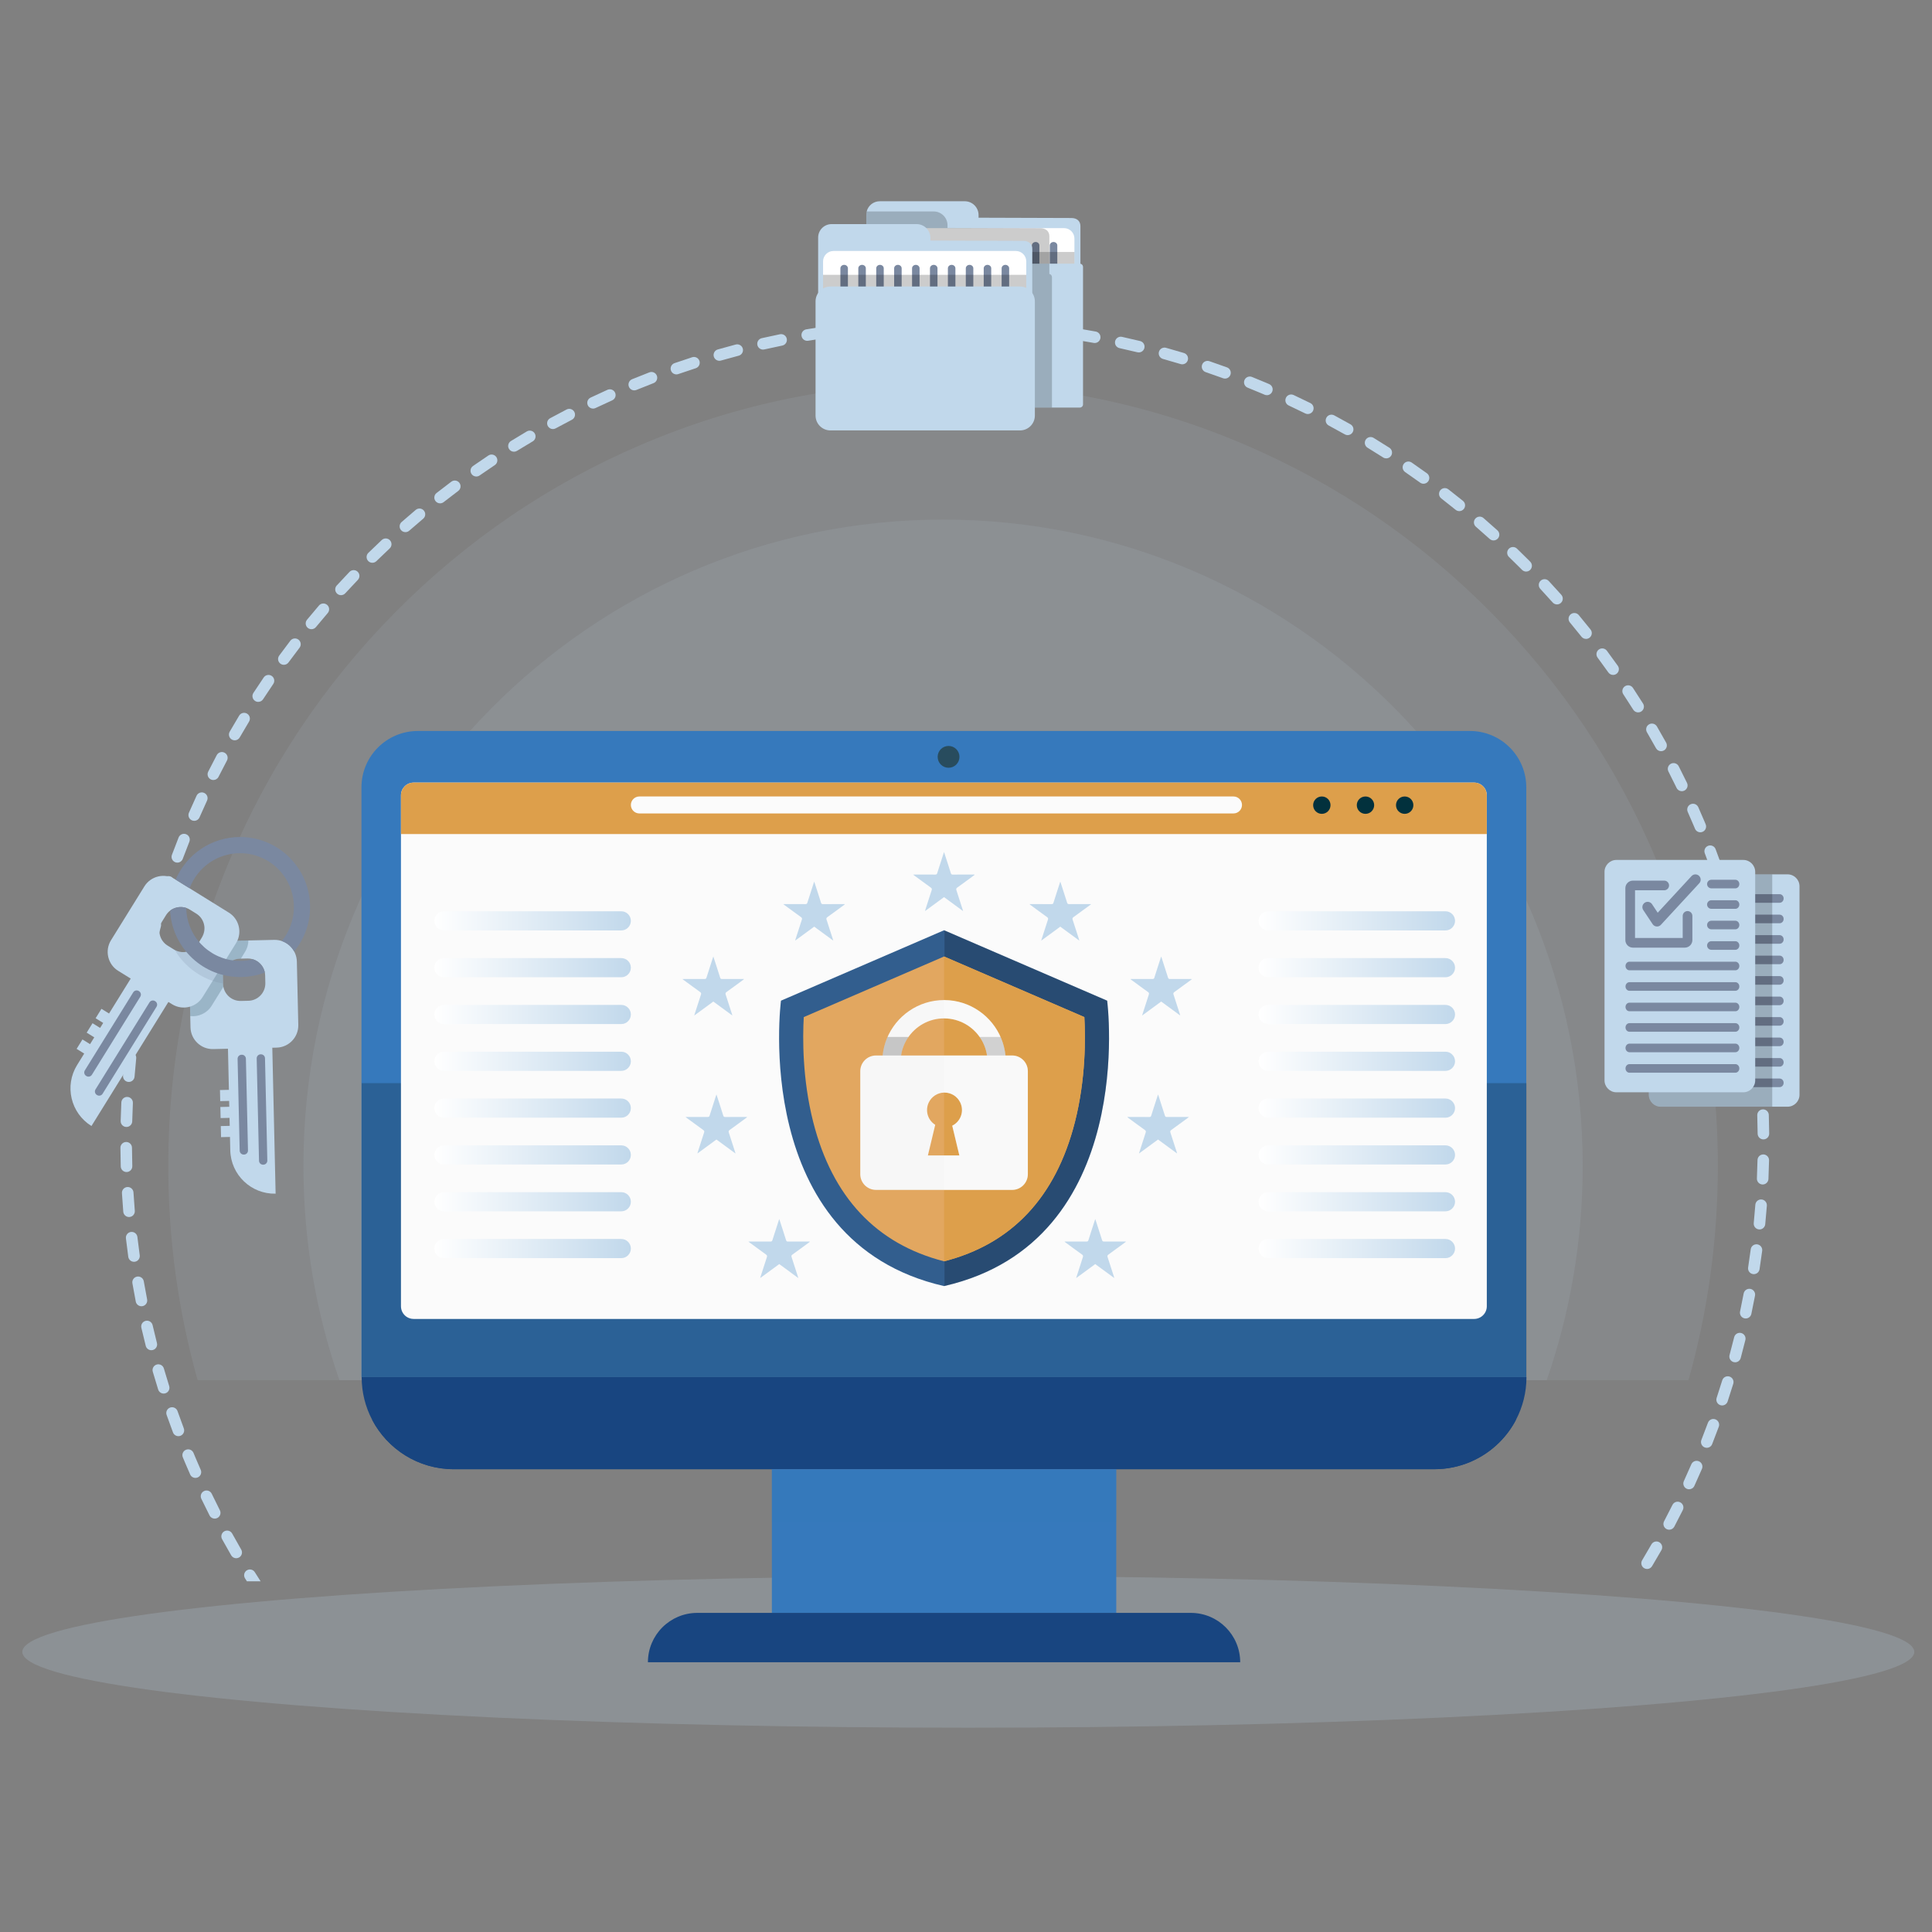 <?xml version="1.0" encoding="utf-8"?>
<!-- Generator: Adobe Illustrator 21.0.0, SVG Export Plug-In . SVG Version: 6.00 Build 0)  -->
<svg version="1.1" id="Layer_1" xmlns="http://www.w3.org/2000/svg" xmlns:xlink="http://www.w3.org/1999/xlink" x="0px" y="0px"
	 viewBox="0 0 400 400" enable-background="new 0 0 400 400" xml:space="preserve">
<rect x="0" y="0" width="400" height="400" fill="#808080" stroke="none"/>
<g>
	<path opacity="0.1" fill="#C1D8EB" d="M349.582,285.751c4.038-14.345,6.079-29.193,6.079-44.349
		c0-21.871-4.245-43.103-12.617-63.106c-8.081-19.307-19.643-36.64-34.366-51.518c-14.723-14.878-31.875-26.562-50.979-34.728
		c-19.794-8.461-40.804-12.75-62.447-12.75c-21.643,0-42.653,4.29-62.447,12.75c-19.105,8.166-36.257,19.85-50.98,34.728
		c-14.723,14.878-26.285,32.211-34.366,51.518c-8.372,20.003-12.617,41.235-12.617,63.106c0,15.156,2.041,30.004,6.079,44.349
		H349.582z"/>
	<path opacity="0.1" fill="#C1D8EB" d="M320.23,285.751c4.823-13.88,7.449-28.804,7.449-44.349
		c0-73.911-59.291-133.827-132.429-133.827c-73.139,0-132.429,59.916-132.429,133.827c0,15.545,2.626,30.469,7.449,44.349H320.23z"
		/>
</g>
<ellipse opacity="0.2" fill="#C1D8EB" cx="200.478" cy="342.007" rx="195.856" ry="15.698"/>
<path fill="#3679BC" d="M316.001,163.01v122.098H74.838V163.01c0-6.444,5.224-11.666,11.666-11.666h217.831
	C310.779,151.344,316.001,156.566,316.001,163.01z"/>
<rect x="74.877" y="224.25" opacity="0.2" width="241.162" height="60.858"/>
<path fill="#FBFBFB" d="M307.828,164.657v105.789c0,1.45-1.178,2.628-2.63,2.628H85.64c-0.549,0-1.059-0.17-1.482-0.457
	c-0.69-0.476-1.144-1.273-1.144-2.172V164.657c0-1.45,1.176-2.628,2.626-2.628h219.558c0.916,0,1.722,0.466,2.191,1.175
	C307.668,163.62,307.828,164.12,307.828,164.657z"/>
<path fill="#184580" d="M316.039,285.109c0,3.197-0.786,6.211-2.178,8.856c-0.897,1.714-2.05,3.274-3.408,4.632
	c-3.452,3.452-8.22,5.586-13.489,5.586H93.952c-7.337,0-13.709-4.144-16.897-10.219c-1.392-2.646-2.178-5.659-2.178-8.856H316.039z"
	/>
<path fill="#184580" d="M313.862,293.965c-0.899,1.715-2.051,3.274-3.409,4.632c-3.452,3.452-8.222,5.586-13.489,5.586H93.95
	c-7.336,0-13.707-4.145-16.896-10.218H313.862z"/>
<rect x="159.806" y="304.184" fill="#3679BC" width="71.304" height="29.748"/>
<rect x="159.806" y="304.184" opacity="0.2" fill="#3679BC" width="71.304" height="10.9"/>
<path fill="#184580" d="M256.77,344.15H134.145l0,0c0-5.644,4.575-10.219,10.219-10.219h102.187
	C252.195,333.931,256.77,338.506,256.77,344.15L256.77,344.15z"/>
<path fill="#DD9F4B" d="M307.827,164.657v8.026H83.015v-8.026c0-1.451,1.175-2.628,2.626-2.628h219.558
	C306.65,162.029,307.827,163.206,307.827,164.657z"/>
<path fill="#FBFBFB" d="M255.385,168.415H132.371c-0.967,0-1.757-0.791-1.757-1.757l0,0c0-0.967,0.791-1.757,1.757-1.757h123.014
	c0.967,0,1.757,0.791,1.757,1.757l0,0C257.143,167.625,256.352,168.415,255.385,168.415z"/>
<circle fill="#02313D" cx="273.67" cy="166.7" r="1.799"/>
<circle fill="#02313D" cx="282.708" cy="166.7" r="1.799"/>
<circle fill="#02313D" cx="290.825" cy="166.7" r="1.799"/>
<circle fill="#284C5E" cx="196.389" cy="156.7" r="2.259"/>
<g>
	<g>
		<linearGradient id="SVGID_1_" gradientUnits="userSpaceOnUse" x1="89.929" y1="190.654" x2="130.614" y2="190.654">
			<stop  offset="0" style="stop-color:#FFFFFF"/>
			<stop  offset="1" style="stop-color:#C1D8EB"/>
		</linearGradient>
		<path fill="url(#SVGID_1_)" d="M128.63,192.637H91.913c-1.091,0-1.984-0.893-1.984-1.984l0,0c0-1.091,0.893-1.984,1.984-1.984
			h36.717c1.091,0,1.984,0.893,1.984,1.984l0,0C130.614,191.745,129.721,192.637,128.63,192.637z"/>
		<linearGradient id="SVGID_2_" gradientUnits="userSpaceOnUse" x1="89.929" y1="200.346" x2="130.614" y2="200.346">
			<stop  offset="0" style="stop-color:#FFFFFF"/>
			<stop  offset="1" style="stop-color:#C1D8EB"/>
		</linearGradient>
		<path fill="url(#SVGID_2_)" d="M128.63,202.33H91.913c-1.091,0-1.984-0.893-1.984-1.984l0,0c0-1.091,0.893-1.984,1.984-1.984
			h36.717c1.091,0,1.984,0.893,1.984,1.984l0,0C130.614,201.437,129.721,202.33,128.63,202.33z"/>
		<linearGradient id="SVGID_3_" gradientUnits="userSpaceOnUse" x1="89.929" y1="210.038" x2="130.614" y2="210.038">
			<stop  offset="0" style="stop-color:#FFFFFF"/>
			<stop  offset="1" style="stop-color:#C1D8EB"/>
		</linearGradient>
		<path fill="url(#SVGID_3_)" d="M128.63,212.022H91.913c-1.091,0-1.984-0.893-1.984-1.984l0,0c0-1.091,0.893-1.984,1.984-1.984
			h36.717c1.091,0,1.984,0.893,1.984,1.984l0,0C130.614,211.129,129.721,212.022,128.63,212.022z"/>
		<linearGradient id="SVGID_4_" gradientUnits="userSpaceOnUse" x1="89.929" y1="219.731" x2="130.614" y2="219.731">
			<stop  offset="0" style="stop-color:#FFFFFF"/>
			<stop  offset="1" style="stop-color:#C1D8EB"/>
		</linearGradient>
		<path fill="url(#SVGID_4_)" d="M128.63,221.714H91.913c-1.091,0-1.984-0.893-1.984-1.983l0,0c0-1.091,0.893-1.984,1.984-1.984
			h36.717c1.091,0,1.984,0.893,1.984,1.984l0,0C130.614,220.822,129.721,221.714,128.63,221.714z"/>
		<linearGradient id="SVGID_5_" gradientUnits="userSpaceOnUse" x1="89.929" y1="229.423" x2="130.614" y2="229.423">
			<stop  offset="0" style="stop-color:#FFFFFF"/>
			<stop  offset="1" style="stop-color:#C1D8EB"/>
		</linearGradient>
		<path fill="url(#SVGID_5_)" d="M128.63,231.407H91.913c-1.091,0-1.984-0.893-1.984-1.984l0,0c0-1.091,0.893-1.984,1.984-1.984
			h36.717c1.091,0,1.984,0.893,1.984,1.984l0,0C130.614,230.514,129.721,231.407,128.63,231.407z"/>
		<linearGradient id="SVGID_6_" gradientUnits="userSpaceOnUse" x1="89.929" y1="239.115" x2="130.614" y2="239.115">
			<stop  offset="0" style="stop-color:#FFFFFF"/>
			<stop  offset="1" style="stop-color:#C1D8EB"/>
		</linearGradient>
		<path fill="url(#SVGID_6_)" d="M128.63,241.099H91.913c-1.091,0-1.984-0.893-1.984-1.984l0,0c0-1.091,0.893-1.984,1.984-1.984
			h36.717c1.091,0,1.984,0.893,1.984,1.984l0,0C130.614,240.206,129.721,241.099,128.63,241.099z"/>
		<linearGradient id="SVGID_7_" gradientUnits="userSpaceOnUse" x1="89.929" y1="248.808" x2="130.614" y2="248.808">
			<stop  offset="0" style="stop-color:#FFFFFF"/>
			<stop  offset="1" style="stop-color:#C1D8EB"/>
		</linearGradient>
		<path fill="url(#SVGID_7_)" d="M128.63,250.791H91.913c-1.091,0-1.984-0.893-1.984-1.984l0,0c0-1.091,0.893-1.984,1.984-1.984
			h36.717c1.091,0,1.984,0.893,1.984,1.984l0,0C130.614,249.899,129.721,250.791,128.63,250.791z"/>
		<linearGradient id="SVGID_8_" gradientUnits="userSpaceOnUse" x1="89.929" y1="258.5" x2="130.614" y2="258.5">
			<stop  offset="0" style="stop-color:#FFFFFF"/>
			<stop  offset="1" style="stop-color:#C1D8EB"/>
		</linearGradient>
		<path fill="url(#SVGID_8_)" d="M128.63,260.484H91.913c-1.091,0-1.984-0.893-1.984-1.983l0,0c0-1.091,0.893-1.984,1.984-1.984
			h36.717c1.091,0,1.984,0.893,1.984,1.984l0,0C130.614,259.591,129.721,260.484,128.63,260.484z"/>
	</g>
	<g>
		<linearGradient id="SVGID_9_" gradientUnits="userSpaceOnUse" x1="260.567" y1="190.654" x2="301.251" y2="190.654">
			<stop  offset="0" style="stop-color:#FFFFFF"/>
			<stop  offset="1" style="stop-color:#C1D8EB"/>
		</linearGradient>
		<path fill="url(#SVGID_9_)" d="M299.267,192.637H262.55c-1.091,0-1.984-0.893-1.984-1.984l0,0c0-1.091,0.893-1.984,1.984-1.984
			h36.717c1.091,0,1.984,0.893,1.984,1.984l0,0C301.251,191.745,300.358,192.637,299.267,192.637z"/>
		<linearGradient id="SVGID_10_" gradientUnits="userSpaceOnUse" x1="260.567" y1="200.346" x2="301.251" y2="200.346">
			<stop  offset="0" style="stop-color:#FFFFFF"/>
			<stop  offset="1" style="stop-color:#C1D8EB"/>
		</linearGradient>
		<path fill="url(#SVGID_10_)" d="M299.267,202.33H262.55c-1.091,0-1.984-0.893-1.984-1.984l0,0c0-1.091,0.893-1.984,1.984-1.984
			h36.717c1.091,0,1.984,0.893,1.984,1.984l0,0C301.251,201.437,300.358,202.33,299.267,202.33z"/>
		<linearGradient id="SVGID_11_" gradientUnits="userSpaceOnUse" x1="260.567" y1="210.038" x2="301.251" y2="210.038">
			<stop  offset="0" style="stop-color:#FFFFFF"/>
			<stop  offset="1" style="stop-color:#C1D8EB"/>
		</linearGradient>
		<path fill="url(#SVGID_11_)" d="M299.267,212.022H262.55c-1.091,0-1.984-0.893-1.984-1.984l0,0c0-1.091,0.893-1.984,1.984-1.984
			h36.717c1.091,0,1.984,0.893,1.984,1.984l0,0C301.251,211.129,300.358,212.022,299.267,212.022z"/>
		<linearGradient id="SVGID_12_" gradientUnits="userSpaceOnUse" x1="260.567" y1="219.731" x2="301.251" y2="219.731">
			<stop  offset="0" style="stop-color:#FFFFFF"/>
			<stop  offset="1" style="stop-color:#C1D8EB"/>
		</linearGradient>
		<path fill="url(#SVGID_12_)" d="M299.267,221.714H262.55c-1.091,0-1.984-0.893-1.984-1.983l0,0c0-1.091,0.893-1.984,1.984-1.984
			h36.717c1.091,0,1.984,0.893,1.984,1.984l0,0C301.251,220.822,300.358,221.714,299.267,221.714z"/>
		<linearGradient id="SVGID_13_" gradientUnits="userSpaceOnUse" x1="260.567" y1="229.423" x2="301.251" y2="229.423">
			<stop  offset="0" style="stop-color:#FFFFFF"/>
			<stop  offset="1" style="stop-color:#C1D8EB"/>
		</linearGradient>
		<path fill="url(#SVGID_13_)" d="M299.267,231.407H262.55c-1.091,0-1.984-0.893-1.984-1.984l0,0c0-1.091,0.893-1.984,1.984-1.984
			h36.717c1.091,0,1.984,0.893,1.984,1.984l0,0C301.251,230.514,300.358,231.407,299.267,231.407z"/>
		<linearGradient id="SVGID_14_" gradientUnits="userSpaceOnUse" x1="260.567" y1="239.115" x2="301.251" y2="239.115">
			<stop  offset="0" style="stop-color:#FFFFFF"/>
			<stop  offset="1" style="stop-color:#C1D8EB"/>
		</linearGradient>
		<path fill="url(#SVGID_14_)" d="M299.267,241.099H262.55c-1.091,0-1.984-0.893-1.984-1.984l0,0c0-1.091,0.893-1.984,1.984-1.984
			h36.717c1.091,0,1.984,0.893,1.984,1.984l0,0C301.251,240.206,300.358,241.099,299.267,241.099z"/>
		<linearGradient id="SVGID_15_" gradientUnits="userSpaceOnUse" x1="260.567" y1="248.808" x2="301.251" y2="248.808">
			<stop  offset="0" style="stop-color:#FFFFFF"/>
			<stop  offset="1" style="stop-color:#C1D8EB"/>
		</linearGradient>
		<path fill="url(#SVGID_15_)" d="M299.267,250.791H262.55c-1.091,0-1.984-0.893-1.984-1.984l0,0c0-1.091,0.893-1.984,1.984-1.984
			h36.717c1.091,0,1.984,0.893,1.984,1.984l0,0C301.251,249.899,300.358,250.791,299.267,250.791z"/>
		<linearGradient id="SVGID_16_" gradientUnits="userSpaceOnUse" x1="260.567" y1="258.5" x2="301.251" y2="258.5">
			<stop  offset="0" style="stop-color:#FFFFFF"/>
			<stop  offset="1" style="stop-color:#C1D8EB"/>
		</linearGradient>
		<path fill="url(#SVGID_16_)" d="M299.267,260.484H262.55c-1.091,0-1.984-0.893-1.984-1.983l0,0c0-1.091,0.893-1.984,1.984-1.984
			h36.717c1.091,0,1.984,0.893,1.984,1.984l0,0C301.251,259.591,300.358,260.484,299.267,260.484z"/>
	</g>
</g>
<g>
	<g>
		<path fill="#C1D8EB" d="M192.887,184.322c-0.447,1.334-0.868,2.677-1.298,4.016c-0.024,0.073-0.038,0.148-0.073,0.289
			c1.323-0.97,2.59-1.9,3.859-2.83c0.016-0.011,0.032-0.024,0.047-0.035c0.011-0.009,0.02-0.016,0.031-0.024
			c1.303,0.955,2.587,1.901,3.948,2.899c-0.044-0.152-0.059-0.21-0.077-0.267c-0.433-1.35-0.857-2.702-1.304-4.046
			c-0.085-0.259-0.065-0.396,0.169-0.562c1.121-0.799,2.227-1.622,3.337-2.437c0.087-0.063,0.169-0.13,0.254-0.194
			c-0.01-0.022-0.017-0.043-0.027-0.063h-0.335c-1.388,0-2.776-0.006-4.166,0.005c-0.229,0.002-0.327-0.074-0.39-0.29
			c-0.201-0.67-0.422-1.331-0.635-1.996c-0.25-0.771-0.501-1.541-0.771-2.375c-0.011,0.035-0.024,0.068-0.035,0.098
			c-0.017,0.049-0.033,0.093-0.047,0.134c-0.027,0.079-0.051,0.145-0.073,0.215c-0.423,1.307-0.85,2.615-1.262,3.927
			c-0.069,0.218-0.171,0.289-0.396,0.287c-1.399-0.011-2.798-0.006-4.197-0.005c-0.104,0-0.208,0.01-0.388,0.016
			c0.153,0.118,0.234,0.182,0.317,0.243c1.112,0.813,2.217,1.636,3.338,2.435C192.947,183.929,192.972,184.065,192.887,184.322z"/>
	</g>
</g>
<g>
	<g>
		<g>
			<path fill="#C1D8EB" d="M166.007,190.435c-0.447,1.334-0.868,2.676-1.298,4.016c-0.024,0.073-0.038,0.148-0.073,0.289
				c1.323-0.97,2.59-1.9,3.859-2.83c0.016-0.011,0.032-0.024,0.047-0.035c0.011-0.009,0.02-0.016,0.031-0.024
				c1.303,0.955,2.587,1.901,3.948,2.899c-0.044-0.152-0.059-0.21-0.077-0.267c-0.433-1.35-0.857-2.702-1.304-4.046
				c-0.085-0.259-0.065-0.396,0.169-0.562c1.121-0.799,2.227-1.622,3.337-2.437c0.087-0.063,0.169-0.13,0.254-0.194
				c-0.009-0.022-0.017-0.043-0.027-0.063h-0.335c-1.388,0-2.776-0.006-4.166,0.005c-0.229,0.001-0.327-0.074-0.39-0.291
				c-0.2-0.669-0.422-1.331-0.635-1.996c-0.249-0.77-0.501-1.541-0.771-2.375c-0.011,0.035-0.024,0.068-0.035,0.098
				c-0.017,0.049-0.033,0.093-0.047,0.134c-0.027,0.079-0.051,0.145-0.073,0.215c-0.423,1.307-0.85,2.615-1.262,3.927
				c-0.07,0.218-0.171,0.289-0.396,0.287c-1.399-0.011-2.798-0.006-4.197-0.005c-0.104,0-0.208,0.01-0.388,0.016
				c0.153,0.118,0.234,0.182,0.317,0.243c1.112,0.813,2.217,1.636,3.338,2.435C166.067,190.042,166.093,190.177,166.007,190.435z"/>
		</g>
	</g>
	<g>
		<g>
			<path fill="#C1D8EB" d="M145.119,205.942c-0.447,1.334-0.868,2.677-1.298,4.016c-0.024,0.073-0.038,0.148-0.073,0.289
				c1.323-0.97,2.59-1.9,3.859-2.83c0.016-0.011,0.032-0.024,0.047-0.035c0.011-0.01,0.021-0.016,0.032-0.024
				c1.303,0.955,2.587,1.901,3.948,2.899c-0.044-0.152-0.058-0.21-0.077-0.267c-0.433-1.35-0.857-2.702-1.304-4.046
				c-0.085-0.259-0.065-0.396,0.169-0.562c1.121-0.799,2.226-1.622,3.337-2.437c0.087-0.063,0.169-0.13,0.254-0.194
				c-0.009-0.022-0.017-0.043-0.027-0.063h-0.335c-1.388,0-2.776-0.006-4.166,0.005c-0.229,0.002-0.327-0.074-0.39-0.29
				c-0.201-0.67-0.422-1.331-0.635-1.996c-0.249-0.771-0.501-1.541-0.771-2.375c-0.011,0.035-0.024,0.068-0.035,0.098
				c-0.017,0.049-0.033,0.093-0.047,0.134c-0.027,0.079-0.051,0.145-0.073,0.215c-0.423,1.308-0.85,2.615-1.262,3.927
				c-0.07,0.218-0.171,0.289-0.396,0.287c-1.399-0.011-2.798-0.006-4.197-0.005c-0.104,0-0.208,0.009-0.389,0.016
				c0.153,0.118,0.234,0.182,0.317,0.243c1.112,0.813,2.217,1.636,3.338,2.435C145.179,205.549,145.204,205.685,145.119,205.942z"/>
		</g>
	</g>
	<g>
		<g>
			<path fill="#C1D8EB" d="M145.767,234.509c-0.447,1.334-0.868,2.677-1.298,4.016c-0.024,0.073-0.038,0.148-0.073,0.289
				c1.323-0.97,2.59-1.9,3.859-2.83c0.016-0.011,0.032-0.024,0.047-0.035c0.011-0.01,0.02-0.016,0.032-0.024
				c1.303,0.955,2.587,1.901,3.948,2.899c-0.044-0.152-0.058-0.21-0.077-0.267c-0.433-1.35-0.857-2.702-1.304-4.046
				c-0.085-0.259-0.065-0.396,0.169-0.562c1.121-0.799,2.226-1.622,3.337-2.437c0.087-0.063,0.169-0.13,0.254-0.194
				c-0.009-0.022-0.017-0.043-0.027-0.063h-0.335c-1.388,0-2.776-0.006-4.166,0.005c-0.229,0.002-0.327-0.074-0.39-0.291
				c-0.201-0.67-0.422-1.331-0.635-1.996c-0.249-0.771-0.501-1.541-0.771-2.375c-0.011,0.035-0.024,0.068-0.035,0.098
				c-0.017,0.049-0.033,0.093-0.047,0.134c-0.027,0.079-0.05,0.145-0.073,0.215c-0.423,1.308-0.85,2.615-1.262,3.927
				c-0.07,0.218-0.171,0.289-0.396,0.287c-1.399-0.011-2.798-0.006-4.197-0.005c-0.104,0-0.208,0.009-0.388,0.016
				c0.153,0.118,0.234,0.182,0.317,0.243c1.112,0.813,2.217,1.636,3.338,2.435C145.827,234.116,145.852,234.252,145.767,234.509z"/>
		</g>
	</g>
	<g>
		<g>
			<path fill="#C1D8EB" d="M158.769,260.297c-0.447,1.334-0.868,2.676-1.298,4.016c-0.024,0.073-0.038,0.148-0.073,0.289
				c1.323-0.97,2.59-1.9,3.859-2.83c0.016-0.011,0.032-0.024,0.047-0.035c0.011-0.009,0.021-0.016,0.032-0.024
				c1.303,0.955,2.587,1.901,3.948,2.899c-0.044-0.152-0.058-0.21-0.077-0.267c-0.433-1.35-0.858-2.702-1.304-4.046
				c-0.085-0.259-0.065-0.396,0.169-0.562c1.121-0.799,2.226-1.622,3.337-2.437c0.087-0.063,0.169-0.13,0.254-0.194
				c-0.009-0.022-0.017-0.043-0.027-0.063h-0.335c-1.388,0-2.776-0.006-4.166,0.005c-0.229,0.002-0.327-0.074-0.39-0.291
				c-0.201-0.669-0.422-1.331-0.635-1.996c-0.249-0.771-0.501-1.541-0.771-2.375c-0.011,0.035-0.024,0.068-0.035,0.098
				c-0.017,0.049-0.033,0.093-0.047,0.134c-0.027,0.079-0.051,0.145-0.073,0.215c-0.423,1.308-0.85,2.615-1.262,3.927
				c-0.07,0.218-0.171,0.289-0.396,0.287c-1.399-0.011-2.798-0.006-4.197-0.005c-0.104,0-0.208,0.01-0.388,0.016
				c0.153,0.118,0.234,0.182,0.317,0.243c1.112,0.813,2.217,1.636,3.338,2.435C158.829,259.904,158.855,260.04,158.769,260.297z"/>
		</g>
	</g>
</g>
<g>
	<g>
		<g>
			<path fill="#C1D8EB" d="M222.087,190.435c0.447,1.334,0.868,2.676,1.298,4.016c0.024,0.073,0.038,0.148,0.073,0.289
				c-1.323-0.97-2.59-1.9-3.859-2.83c-0.016-0.011-0.032-0.024-0.047-0.035c-0.011-0.009-0.02-0.016-0.032-0.024
				c-1.303,0.955-2.587,1.901-3.948,2.899c0.044-0.152,0.058-0.21,0.077-0.267c0.433-1.35,0.857-2.702,1.304-4.046
				c0.085-0.259,0.065-0.396-0.169-0.562c-1.121-0.799-2.226-1.622-3.337-2.437c-0.087-0.063-0.169-0.13-0.254-0.194
				c0.009-0.022,0.017-0.043,0.027-0.063h0.335c1.388,0,2.776-0.006,4.166,0.005c0.229,0.001,0.327-0.074,0.39-0.291
				c0.201-0.669,0.422-1.331,0.635-1.996c0.249-0.77,0.501-1.541,0.771-2.375c0.011,0.035,0.024,0.068,0.035,0.098
				c0.017,0.049,0.033,0.093,0.047,0.134c0.027,0.079,0.05,0.145,0.073,0.215c0.423,1.307,0.85,2.615,1.262,3.927
				c0.069,0.218,0.17,0.289,0.396,0.287c1.399-0.011,2.798-0.006,4.197-0.005c0.104,0,0.208,0.01,0.388,0.016
				c-0.153,0.118-0.234,0.182-0.317,0.243c-1.112,0.813-2.217,1.636-3.338,2.435C222.027,190.042,222.002,190.177,222.087,190.435z"
				/>
		</g>
	</g>
	<g>
		<g>
			<path fill="#C1D8EB" d="M242.976,205.942c0.447,1.334,0.868,2.677,1.298,4.016c0.024,0.073,0.038,0.148,0.073,0.289
				c-1.323-0.97-2.59-1.9-3.859-2.83c-0.016-0.011-0.032-0.024-0.047-0.035c-0.011-0.01-0.021-0.016-0.032-0.024
				c-1.303,0.955-2.587,1.901-3.948,2.899c0.044-0.152,0.058-0.21,0.077-0.267c0.433-1.35,0.858-2.702,1.304-4.046
				c0.085-0.259,0.065-0.396-0.169-0.562c-1.121-0.799-2.227-1.622-3.337-2.437c-0.087-0.063-0.169-0.13-0.254-0.194
				c0.009-0.022,0.017-0.043,0.027-0.063h0.335c1.388,0,2.776-0.006,4.166,0.005c0.229,0.002,0.327-0.074,0.39-0.29
				c0.201-0.67,0.422-1.331,0.635-1.996c0.249-0.771,0.501-1.541,0.771-2.375c0.011,0.035,0.024,0.068,0.035,0.098
				c0.017,0.049,0.033,0.093,0.047,0.134c0.027,0.079,0.051,0.145,0.073,0.215c0.423,1.308,0.85,2.615,1.262,3.927
				c0.07,0.218,0.171,0.289,0.396,0.287c1.399-0.011,2.798-0.006,4.197-0.005c0.104,0,0.208,0.009,0.388,0.016
				c-0.153,0.118-0.234,0.182-0.317,0.243c-1.112,0.813-2.217,1.636-3.338,2.435C242.916,205.549,242.89,205.685,242.976,205.942z"
				/>
		</g>
	</g>
	<g>
		<g>
			<path fill="#C1D8EB" d="M242.328,234.509c0.447,1.334,0.868,2.677,1.298,4.016c0.024,0.073,0.038,0.148,0.073,0.289
				c-1.323-0.97-2.59-1.9-3.859-2.83c-0.016-0.011-0.031-0.024-0.047-0.035c-0.011-0.01-0.02-0.016-0.032-0.024
				c-1.303,0.955-2.587,1.901-3.948,2.899c0.044-0.152,0.058-0.21,0.077-0.267c0.433-1.35,0.857-2.702,1.304-4.046
				c0.085-0.259,0.065-0.396-0.169-0.562c-1.121-0.799-2.227-1.622-3.337-2.437c-0.087-0.063-0.169-0.13-0.254-0.194
				c0.01-0.022,0.017-0.043,0.027-0.063h0.335c1.388,0,2.776-0.006,4.166,0.005c0.229,0.002,0.327-0.074,0.39-0.291
				c0.201-0.67,0.422-1.331,0.635-1.996c0.249-0.771,0.501-1.541,0.771-2.375c0.011,0.035,0.024,0.068,0.035,0.098
				c0.017,0.049,0.033,0.093,0.047,0.134c0.027,0.079,0.051,0.145,0.073,0.215c0.423,1.308,0.85,2.615,1.262,3.927
				c0.07,0.218,0.171,0.289,0.396,0.287c1.399-0.011,2.798-0.006,4.197-0.005c0.104,0,0.208,0.009,0.388,0.016
				c-0.153,0.118-0.234,0.182-0.317,0.243c-1.112,0.813-2.217,1.636-3.338,2.435C242.268,234.116,242.243,234.252,242.328,234.509z"
				/>
		</g>
	</g>
	<g>
		<g>
			<path fill="#C1D8EB" d="M229.325,260.297c0.447,1.334,0.868,2.676,1.298,4.016c0.024,0.073,0.038,0.148,0.073,0.289
				c-1.323-0.97-2.59-1.9-3.859-2.83c-0.016-0.011-0.032-0.024-0.047-0.035c-0.011-0.009-0.02-0.016-0.032-0.024
				c-1.303,0.955-2.587,1.901-3.948,2.899c0.044-0.152,0.058-0.21,0.077-0.267c0.433-1.35,0.857-2.702,1.304-4.046
				c0.085-0.259,0.065-0.396-0.169-0.562c-1.121-0.799-2.226-1.622-3.337-2.437c-0.087-0.063-0.169-0.13-0.254-0.194
				c0.009-0.022,0.017-0.043,0.027-0.063h0.335c1.388,0,2.776-0.006,4.166,0.005c0.229,0.002,0.327-0.074,0.39-0.291
				c0.201-0.669,0.422-1.331,0.635-1.996c0.249-0.771,0.501-1.541,0.771-2.375c0.011,0.035,0.024,0.068,0.035,0.098
				c0.017,0.049,0.033,0.093,0.047,0.134c0.027,0.079,0.05,0.145,0.073,0.215c0.423,1.308,0.85,2.615,1.262,3.927
				c0.07,0.218,0.171,0.289,0.396,0.287c1.399-0.011,2.798-0.006,4.197-0.005c0.104,0,0.208,0.01,0.388,0.016
				c-0.153,0.118-0.234,0.182-0.317,0.243c-1.112,0.813-2.217,1.636-3.338,2.435C229.265,259.904,229.24,260.04,229.325,260.297z"/>
		</g>
	</g>
</g>
<path fill="#325E8E" d="M195.549,266.249c-0.029,0.007-0.061,0.014-0.09,0.022c-40.29-9.208-33.766-59.092-33.766-59.092
	l33.766-14.58l0.09,0.039l33.676,14.542C229.225,207.179,235.739,256.988,195.549,266.249z"/>
<path opacity="0.2" d="M195.549,266.249v-73.612l33.676,14.542C229.225,207.179,235.739,256.988,195.549,266.249z"/>
<path fill="#E2A760" d="M222.545,232.321c-3.96,15.548-13.069,25.237-27.086,28.821c-14.017-3.584-23.126-13.273-27.086-28.821
	c-2.279-8.944-2.199-17.509-1.961-21.745l29.047-12.544l29.047,12.544C224.743,214.808,224.824,223.373,222.545,232.321z"/>
<path fill="#DD9F4B" d="M222.545,232.321c-3.96,15.548-13.069,25.237-27.086,28.821v-63.109l29.047,12.544
	C224.743,214.808,224.824,223.373,222.545,232.321z"/>
<g>
	<g>
		<g>
			<g>
				<g>
					<path fill="#F7F7F7" d="M209.554,218.527h-1.38c-0.124-1.234-0.428-2.417-0.879-3.522c-1.899-4.634-6.444-7.913-11.748-7.952
						h-0.088c-5.339,0-9.924,3.291-11.838,7.952c-0.452,1.105-0.755,2.288-0.877,3.522h-1.38c-1.797,0-3.255,1.457-3.255,3.252
						v21.323c0,1.797,1.457,3.255,3.255,3.255h28.189c1.797,0,3.252-1.457,3.252-3.255v-21.323
						C212.806,219.984,211.351,218.527,209.554,218.527z M198.621,239.218h-6.507l1.516-6.337c-0.223-0.138-0.435-0.306-0.627-0.495
						c-0.661-0.653-1.069-1.562-1.069-2.565c0-0.564,0.129-1.095,0.357-1.569c0.573-1.185,1.773-2.011,3.167-2.043
						c0.029-0.002,0.058-0.002,0.088-0.002c1.416,0,2.635,0.809,3.228,1.989c0.248,0.486,0.391,1.04,0.391,1.625
						c0,0.981-0.391,1.865-1.025,2.516c-0.287,0.296-0.619,0.542-0.991,0.724L198.621,239.218z M186.564,218.527
						c0.187-1.282,0.648-2.477,1.316-3.522c1.601-2.497,4.399-4.158,7.578-4.158c0.032,0,0.061,0,0.088,0.003
						c3.143,0.031,5.905,1.681,7.488,4.156c0.673,1.044,1.132,2.239,1.319,3.522H186.564z"/>
				</g>
			</g>
		</g>
	</g>
</g>
<path opacity="0.2" d="M188.098,214.686c-0.076,0.105-0.148,0.211-0.217,0.319c-0.669,1.044-1.13,2.24-1.318,3.521h-3.821
	c0.123-1.234,0.426-2.417,0.878-3.521c0.044-0.107,0.089-0.214,0.138-0.319H188.098z"/>
<path opacity="0.2" d="M208.175,218.526h-3.821c-0.187-1.281-0.647-2.477-1.319-3.521c-0.069-0.108-0.141-0.214-0.215-0.319h4.339
	c0.047,0.105,0.092,0.212,0.136,0.319C207.747,216.109,208.05,217.292,208.175,218.526z"/>
<path opacity="0.2" fill="#FFFFFF" d="M212.806,221.779v21.323c0,1.797-1.455,3.255-3.252,3.255h-14.095v-7.138h3.162l-1.472-6.157
	c0.372-0.182,0.704-0.428,0.991-0.724c0.634-0.651,1.025-1.535,1.025-2.516c0-0.585-0.143-1.139-0.391-1.625
	c-0.593-1.18-1.812-1.989-3.228-1.989c-0.029,0-0.058,0-0.088,0.002v-7.683h8.895c-0.187-1.282-0.646-2.477-1.319-3.522
	c-1.584-2.475-4.345-4.124-7.488-4.156c-0.027-0.003-0.056-0.003-0.088-0.003v-3.794h0.088c5.305,0.039,9.849,3.318,11.748,7.952
	c0.452,1.105,0.755,2.288,0.879,3.522h1.38C211.351,218.527,212.806,219.984,212.806,221.779z"/>
<g>
	<path fill="#C1D8EB" d="M298.402,103.198c0.998,0.771,2.001,1.565,2.981,2.359c0.221,0.179,0.488,0.267,0.752,0.267
		c0.348,0,0.694-0.152,0.93-0.444c0.416-0.514,0.337-1.267-0.177-1.683c-0.994-0.805-2.012-1.61-3.024-2.392
		c-0.523-0.404-1.274-0.308-1.678,0.215C297.783,102.043,297.879,102.794,298.402,103.198z"/>
	<path fill="#C1D8EB" d="M240.776,74.314c1.216,0.338,2.443,0.695,3.65,1.061c0.116,0.035,0.233,0.052,0.348,0.052
		c0.513,0,0.988-0.333,1.145-0.849c0.192-0.632-0.165-1.301-0.798-1.492c-1.224-0.371-2.47-0.733-3.702-1.077
		c-0.637-0.177-1.296,0.195-1.474,0.832C239.767,73.477,240.139,74.137,240.776,74.314z"/>
	<path fill="#C1D8EB" d="M249.627,77.046c1.194,0.405,2.401,0.83,3.585,1.262c0.135,0.049,0.274,0.073,0.41,0.073
		c0.488,0,0.947-0.301,1.124-0.787c0.227-0.621-0.093-1.308-0.714-1.534c-1.202-0.438-2.425-0.869-3.637-1.28
		c-0.625-0.212-1.305,0.123-1.517,0.749C248.666,76.155,249.001,76.834,249.627,77.046z"/>
	<path fill="#C1D8EB" d="M231.785,72.078c1.231,0.27,2.477,0.558,3.703,0.857c0.095,0.023,0.19,0.034,0.284,0.034
		c0.539,0,1.028-0.367,1.162-0.914c0.156-0.642-0.238-1.289-0.88-1.445c-1.244-0.303-2.508-0.595-3.757-0.869
		c-0.645-0.141-1.283,0.267-1.425,0.912C230.731,71.299,231.14,71.937,231.785,72.078z"/>
	<path fill="#C1D8EB" d="M258.313,80.264c0.939,0.377,1.888,0.769,2.822,1.164c0.23,0.098,0.461,0.195,0.69,0.294
		c0.154,0.066,0.313,0.097,0.471,0.097c0.464,0,0.906-0.272,1.1-0.726c0.26-0.607-0.021-1.311-0.629-1.571
		c-0.233-0.1-0.466-0.199-0.7-0.298c-0.947-0.4-1.909-0.798-2.861-1.18c-0.614-0.246-1.31,0.051-1.557,0.664
		C257.403,79.32,257.701,80.017,258.313,80.264z"/>
	<path fill="#C1D8EB" d="M283.144,92.7c1.076,0.655,2.16,1.333,3.223,2.015c0.2,0.128,0.424,0.189,0.644,0.189
		c0.394,0,0.78-0.195,1.009-0.551c0.356-0.556,0.194-1.296-0.362-1.653c-1.078-0.691-2.179-1.379-3.27-2.043
		c-0.564-0.343-1.3-0.165-1.644,0.399C282.4,91.62,282.579,92.356,283.144,92.7z"/>
	<path fill="#C1D8EB" d="M290.919,97.737c1.039,0.715,2.085,1.452,3.107,2.19c0.212,0.153,0.457,0.226,0.699,0.226
		c0.371,0,0.737-0.172,0.971-0.496c0.387-0.536,0.266-1.284-0.27-1.671c-1.037-0.749-2.097-1.496-3.151-2.221
		c-0.544-0.375-1.289-0.237-1.664,0.307C290.237,96.618,290.374,97.363,290.919,97.737z"/>
	<path fill="#C1D8EB" d="M275.101,88.101c1.113,0.596,2.233,1.212,3.331,1.833c0.186,0.105,0.388,0.155,0.587,0.155
		c0.417,0,0.823-0.219,1.043-0.608c0.325-0.575,0.122-1.305-0.453-1.63c-1.113-0.629-2.249-1.254-3.378-1.859
		c-0.583-0.312-1.308-0.092-1.619,0.49C274.299,87.064,274.518,87.789,275.101,88.101z"/>
	<path fill="#C1D8EB" d="M266.815,83.953c1.144,0.534,2.297,1.088,3.427,1.646c0.17,0.084,0.351,0.124,0.529,0.124
		c0.441,0,0.865-0.245,1.074-0.666c0.293-0.592,0.05-1.31-0.542-1.603c-1.146-0.566-2.315-1.128-3.475-1.67
		c-0.598-0.279-1.31-0.021-1.59,0.578C265.957,82.962,266.216,83.673,266.815,83.953z"/>
	<path fill="#C1D8EB" d="M131.318,80.82c0.151,0,0.305-0.029,0.454-0.09c1.169-0.48,2.357-0.952,3.533-1.404
		c0.617-0.237,0.925-0.929,0.688-1.546c-0.237-0.617-0.929-0.925-1.546-0.688c-1.192,0.458-2.398,0.937-3.583,1.424
		c-0.611,0.251-0.904,0.95-0.653,1.561C130.4,80.54,130.847,80.82,131.318,80.82z"/>
	<path fill="#C1D8EB" d="M222.685,70.346c1.244,0.201,2.504,0.42,3.745,0.649c0.074,0.014,0.147,0.02,0.219,0.02
		c0.566,0,1.068-0.403,1.175-0.979c0.12-0.65-0.309-1.274-0.959-1.394c-1.259-0.233-2.537-0.455-3.799-0.659
		c-0.655-0.105-1.267,0.338-1.372,0.99C221.589,69.626,222.032,70.241,222.685,70.346z"/>
	<path fill="#C1D8EB" d="M167.129,70.564c0.066,0,0.133-0.006,0.201-0.017c1.242-0.211,2.506-0.409,3.755-0.592
		c0.654-0.096,1.107-0.703,1.011-1.357c-0.095-0.654-0.703-1.105-1.357-1.011c-1.267,0.185-2.548,0.387-3.808,0.6
		c-0.652,0.11-1.09,0.728-0.98,1.379C166.05,70.151,166.556,70.564,167.129,70.564z"/>
	<path fill="#C1D8EB" d="M157.977,72.377c0.088,0,0.177-0.01,0.266-0.03c1.229-0.279,2.479-0.548,3.716-0.799
		c0.648-0.132,1.066-0.763,0.934-1.411c-0.131-0.648-0.763-1.066-1.411-0.934c-1.254,0.255-2.523,0.528-3.769,0.811
		c-0.644,0.146-1.048,0.787-0.902,1.432C156.938,72,157.431,72.377,157.977,72.377z"/>
	<path fill="#C1D8EB" d="M140.044,77.514c0.13,0,0.263-0.021,0.393-0.067c1.193-0.415,2.406-0.821,3.605-1.207
		c0.629-0.203,0.975-0.877,0.772-1.506c-0.202-0.629-0.876-0.975-1.506-0.772c-1.216,0.392-2.447,0.804-3.656,1.224
		c-0.624,0.217-0.954,0.899-0.737,1.523C139.086,77.204,139.549,77.514,140.044,77.514z"/>
	<path fill="#C1D8EB" d="M148.939,74.696c0.109,0,0.22-0.015,0.33-0.047c1.211-0.347,2.444-0.685,3.666-1.005
		c0.639-0.167,1.022-0.821,0.854-1.461c-0.168-0.639-0.822-1.021-1.461-0.854c-1.24,0.325-2.491,0.668-3.718,1.02
		c-0.635,0.182-1.003,0.844-0.821,1.48C147.94,74.354,148.419,74.696,148.939,74.696z"/>
	<path fill="#C1D8EB" d="M308.421,111.582c0.229,0.207,0.516,0.309,0.802,0.309c0.327,0,0.652-0.133,0.888-0.394
		c0.443-0.49,0.405-1.247-0.085-1.69c-0.951-0.861-1.923-1.72-2.887-2.554c-0.5-0.432-1.255-0.378-1.688,0.122
		c-0.432,0.5-0.377,1.256,0.122,1.688C306.524,109.886,307.482,110.733,308.421,111.582z"/>
	<path fill="#C1D8EB" d="M204.262,68.404c1.26,0.063,2.537,0.142,3.795,0.233c0.029,0.002,0.059,0.003,0.088,0.003
		c0.621,0,1.146-0.48,1.192-1.11c0.048-0.659-0.448-1.232-1.107-1.28c-1.276-0.093-2.571-0.172-3.848-0.237
		c-0.02-0.001-0.041-0.002-0.061-0.002c-0.633,0-1.162,0.497-1.194,1.136C203.093,67.809,203.601,68.37,204.262,68.404z"/>
	<path fill="#C1D8EB" d="M185.664,68.472c0.023,0,0.046-0.001,0.07-0.002c1.261-0.073,2.538-0.132,3.797-0.176
		c0.66-0.023,1.177-0.578,1.154-1.238c-0.023-0.66-0.584-1.177-1.238-1.153c-1.276,0.045-2.572,0.105-3.85,0.179
		c-0.66,0.038-1.164,0.604-1.126,1.263C184.507,67.981,185.034,68.472,185.664,68.472z"/>
	<path fill="#C1D8EB" d="M176.368,69.263c0.045,0,0.09-0.003,0.136-0.008c1.25-0.141,2.522-0.27,3.782-0.383
		c0.658-0.059,1.144-0.641,1.084-1.299c-0.059-0.658-0.642-1.142-1.299-1.084c-1.277,0.115-2.568,0.246-3.835,0.389
		c-0.657,0.074-1.129,0.666-1.055,1.323C175.249,68.812,175.767,69.263,176.368,69.263z"/>
	<path fill="#C1D8EB" d="M194.99,68.188h0.004l0.622-0.001c1.057,0,2.128,0.01,3.182,0.029c0.008,0,0.015,0,0.023,0
		c0.65,0,1.184-0.521,1.196-1.174c0.012-0.661-0.513-1.206-1.174-1.218c-1.069-0.02-2.154-0.03-3.226-0.03l-0.63,0.001
		c-0.661,0.002-1.195,0.54-1.193,1.201C193.796,67.655,194.332,68.188,194.99,68.188z"/>
	<path fill="#C1D8EB" d="M314.618,117.479c0.167,0.167,0.334,0.335,0.501,0.503c0.234,0.236,0.542,0.354,0.85,0.354
		c0.304,0,0.609-0.116,0.842-0.347c0.469-0.465,0.473-1.223,0.008-1.692c-0.169-0.171-0.339-0.341-0.509-0.511
		c-0.736-0.736-1.489-1.476-2.237-2.197c-0.476-0.459-1.233-0.445-1.692,0.03c-0.459,0.476-0.445,1.233,0.03,1.692
		C313.15,116.024,313.892,116.753,314.618,117.479z"/>
	<path fill="#C1D8EB" d="M352.958,176.657c0.448,1.177,0.89,2.377,1.313,3.568c0.174,0.49,0.635,0.796,1.128,0.796
		c0.133,0,0.268-0.022,0.401-0.069c0.623-0.221,0.948-0.905,0.727-1.528c-0.429-1.207-0.877-2.425-1.331-3.618
		c-0.236-0.618-0.927-0.928-1.544-0.692C353.033,175.349,352.723,176.04,352.958,176.657z"/>
	<path fill="#C1D8EB" d="M356.016,185.404c0.384,1.205,0.759,2.428,1.113,3.635c0.153,0.521,0.63,0.859,1.147,0.859
		c0.112,0,0.225-0.016,0.338-0.049c0.634-0.186,0.997-0.851,0.81-1.485c-0.36-1.224-0.74-2.465-1.129-3.687
		c-0.201-0.63-0.874-0.978-1.503-0.777C356.163,184.101,355.816,184.774,356.016,185.404z"/>
	<path fill="#C1D8EB" d="M349.424,168.09c0.425,0.956,0.844,1.922,1.246,2.872l0.261,0.62c0.192,0.459,0.636,0.735,1.104,0.735
		c0.154,0,0.311-0.03,0.462-0.093c0.61-0.255,0.897-0.956,0.642-1.566l-0.264-0.628c-0.407-0.963-0.832-1.943-1.263-2.913
		c-0.269-0.604-0.976-0.876-1.579-0.607C349.427,166.78,349.156,167.487,349.424,168.09z"/>
	<path fill="#C1D8EB" d="M363.271,221.669c0.11,1.262,0.206,2.537,0.286,3.79c0.041,0.633,0.567,1.12,1.193,1.12
		c0.026,0,0.052-0.001,0.078-0.003c0.659-0.042,1.16-0.611,1.117-1.271c-0.082-1.271-0.179-2.564-0.29-3.844
		c-0.057-0.658-0.641-1.145-1.296-1.089C363.702,220.431,363.214,221.011,363.271,221.669z"/>
	<path fill="#C1D8EB" d="M364.978,229.683c-0.661,0.021-1.179,0.574-1.157,1.234c0.041,1.262,0.068,2.541,0.08,3.8
		c0.007,0.657,0.541,1.184,1.196,1.184h0.012c0.661-0.007,1.191-0.548,1.184-1.209c-0.013-1.277-0.04-2.574-0.082-3.853
		C366.191,230.18,365.642,229.661,364.978,229.683z"/>
	<path fill="#C1D8EB" d="M363.231,211.113c-0.654,0.093-1.109,0.699-1.016,1.354c0.178,1.247,0.344,2.515,0.494,3.769
		c0.073,0.608,0.589,1.055,1.187,1.055c0.048,0,0.095-0.003,0.144-0.008c0.656-0.079,1.124-0.674,1.046-1.33
		c-0.152-1.271-0.321-2.557-0.501-3.823C364.491,211.474,363.883,211.02,363.231,211.113z"/>
	<path fill="#C1D8EB" d="M361.592,201.928c-0.648,0.13-1.068,0.76-0.939,1.408c0.246,1.232,0.483,2.489,0.703,3.736
		c0.102,0.581,0.607,0.989,1.177,0.989c0.069,0,0.139-0.006,0.209-0.019c0.651-0.115,1.085-0.735,0.97-1.386
		c-0.223-1.264-0.463-2.539-0.713-3.789C362.87,202.219,362.241,201.797,361.592,201.928z"/>
	<path fill="#C1D8EB" d="M358.585,194.305c0.316,1.224,0.622,2.466,0.91,3.691c0.129,0.552,0.621,0.924,1.164,0.924
		c0.09,0,0.182-0.01,0.274-0.032c0.643-0.151,1.043-0.795,0.892-1.438c-0.291-1.243-0.602-2.502-0.923-3.744
		c-0.165-0.64-0.818-1.024-1.458-0.859C358.804,193.013,358.419,193.666,358.585,194.305z"/>
	<path fill="#C1D8EB" d="M333,139.232c0.233,0.329,0.602,0.505,0.977,0.505c0.24,0,0.481-0.072,0.691-0.221
		c0.539-0.382,0.666-1.129,0.284-1.668c-0.738-1.041-1.501-2.091-2.266-3.12c-0.395-0.53-1.144-0.64-1.674-0.246
		c-0.53,0.394-0.64,1.144-0.246,1.674C331.52,137.171,332.272,138.206,333,139.232z"/>
	<path fill="#C1D8EB" d="M338.147,146.935c0.227,0.361,0.616,0.56,1.014,0.56c0.218,0,0.438-0.059,0.636-0.184
		c0.559-0.352,0.728-1.09,0.376-1.65c-0.679-1.081-1.383-2.171-2.09-3.24c-0.364-0.551-1.107-0.703-1.658-0.338
		c-0.551,0.364-0.702,1.107-0.338,1.658C336.784,144.794,337.477,145.869,338.147,146.935z"/>
	<path fill="#C1D8EB" d="M327.433,131.826c0.236,0.297,0.585,0.451,0.937,0.451c0.261,0,0.524-0.085,0.744-0.26
		c0.517-0.411,0.603-1.164,0.191-1.681c-0.796-1-1.615-2.006-2.435-2.99c-0.423-0.508-1.177-0.576-1.685-0.153
		c-0.508,0.423-0.576,1.178-0.153,1.685C325.84,129.848,326.648,130.839,327.433,131.826z"/>
	<path fill="#C1D8EB" d="M321.466,124.737c0.236,0.266,0.565,0.401,0.894,0.401c0.283,0,0.567-0.1,0.795-0.303
		c0.494-0.439,0.538-1.195,0.099-1.689c-0.848-0.953-1.721-1.912-2.595-2.852c-0.45-0.484-1.207-0.511-1.691-0.061
		c-0.484,0.45-0.511,1.207-0.061,1.691C319.769,122.851,320.63,123.797,321.466,124.737z"/>
	<path fill="#C1D8EB" d="M347.124,163.135c0.207,0.427,0.633,0.675,1.078,0.675c0.175,0,0.352-0.038,0.52-0.12
		c0.595-0.288,0.843-1.004,0.556-1.598c-0.559-1.155-1.137-2.316-1.719-3.451c-0.301-0.588-1.022-0.821-1.61-0.52
		c-0.588,0.301-0.821,1.022-0.52,1.61C346.002,160.851,346.572,161.996,347.124,163.135z"/>
	<path fill="#C1D8EB" d="M351.743,302.546c-0.607-0.262-1.311,0.018-1.573,0.624c-0.502,1.161-1.022,2.33-1.546,3.474
		c-0.275,0.6-0.012,1.311,0.589,1.586c0.161,0.074,0.331,0.109,0.498,0.109c0.453,0,0.887-0.259,1.088-0.698
		c0.532-1.16,1.06-2.345,1.568-3.522C352.63,303.512,352.35,302.807,351.743,302.546z"/>
	<path fill="#C1D8EB" d="M345.59,316.711c0.43,0,0.845-0.232,1.059-0.639c0.597-1.132,1.188-2.287,1.759-3.431
		c0.295-0.592,0.054-1.31-0.537-1.605c-0.592-0.295-1.31-0.054-1.605,0.537c-0.562,1.128-1.146,2.267-1.734,3.383
		c-0.308,0.584-0.084,1.308,0.501,1.616C345.211,316.667,345.402,316.711,345.59,316.711z"/>
	<path fill="#C1D8EB" d="M341.014,324.843c0.407,0,0.803-0.207,1.027-0.581c0.66-1.101,1.315-2.221,1.946-3.329
		c0.327-0.574,0.126-1.305-0.448-1.632c-0.575-0.327-1.305-0.126-1.632,0.448c-0.622,1.092-1.268,2.197-1.918,3.282
		c-0.34,0.567-0.156,1.302,0.411,1.641C340.592,324.788,340.804,324.843,341.014,324.843z"/>
	<path fill="#C1D8EB" d="M342.86,154.911c0.218,0.394,0.626,0.617,1.048,0.617c0.196,0,0.395-0.048,0.579-0.15
		c0.578-0.32,0.787-1.048,0.467-1.626c-0.619-1.117-1.261-2.245-1.907-3.351c-0.333-0.571-1.066-0.763-1.636-0.43
		c-0.571,0.333-0.763,1.066-0.43,1.637C341.617,152.698,342.25,153.81,342.86,154.911z"/>
	<path fill="#C1D8EB" d="M213.5,69.121c1.256,0.132,2.526,0.281,3.776,0.441c0.052,0.007,0.103,0.01,0.154,0.01
		c0.593,0,1.108-0.441,1.185-1.044c0.084-0.655-0.379-1.255-1.035-1.339c-1.267-0.163-2.556-0.313-3.83-0.447
		c-0.653-0.069-1.246,0.407-1.315,1.065C212.367,68.463,212.843,69.052,213.5,69.121z"/>
	<path fill="#C1D8EB" d="M29.515,270.423c0.648-0.127,1.071-0.756,0.944-1.404c-0.243-1.238-0.474-2.496-0.689-3.738
		c-0.112-0.651-0.73-1.087-1.382-0.976c-0.651,0.112-1.088,0.731-0.976,1.382c0.217,1.26,0.452,2.536,0.698,3.792
		c0.112,0.571,0.612,0.966,1.173,0.966C29.359,270.445,29.437,270.438,29.515,270.423z"/>
	<path fill="#C1D8EB" d="M35.028,286.967c-0.379-1.205-0.749-2.43-1.1-3.639c-0.184-0.634-0.847-1-1.482-0.816
		c-0.635,0.184-1,0.848-0.816,1.482c0.356,1.227,0.731,2.469,1.116,3.691c0.161,0.511,0.632,0.837,1.141,0.837
		c0.119,0,0.24-0.018,0.359-0.055C34.877,288.27,35.227,287.598,35.028,286.967z"/>
	<path fill="#C1D8EB" d="M32.493,278.056c-0.312-1.225-0.613-2.467-0.896-3.694c-0.148-0.644-0.79-1.046-1.434-0.897
		c-0.644,0.148-1.046,0.79-0.897,1.434c0.287,1.244,0.592,2.505,0.909,3.747c0.138,0.541,0.624,0.901,1.158,0.901
		c0.098,0,0.197-0.012,0.296-0.037C32.269,279.348,32.656,278.697,32.493,278.056z"/>
	<path fill="#C1D8EB" d="M38.054,295.725c-0.445-1.182-0.882-2.384-1.3-3.573c-0.219-0.623-0.902-0.951-1.525-0.733
		c-0.624,0.219-0.951,0.902-0.733,1.525c0.423,1.206,0.867,2.425,1.318,3.624c0.181,0.479,0.636,0.775,1.12,0.775
		c0.14,0,0.283-0.025,0.422-0.077C37.974,297.034,38.287,296.344,38.054,295.725z"/>
	<path fill="#C1D8EB" d="M26.195,242.656c0.012,0,0.023,0,0.035,0c0.661-0.019,1.181-0.57,1.162-1.23
		c-0.036-1.257-0.059-2.536-0.067-3.801c-0.004-0.658-0.539-1.189-1.196-1.189h-0.008c-0.661,0.004-1.193,0.544-1.189,1.204
		c0.009,1.282,0.031,2.579,0.068,3.853C25.019,242.143,25.55,242.656,26.195,242.656z"/>
	<path fill="#C1D8EB" d="M26.149,233.325c0.01,0.001,0.02,0.001,0.031,0.001c0.647,0,1.179-0.516,1.196-1.167
		c0.032-1.264,0.078-2.543,0.137-3.8c0.031-0.66-0.479-1.221-1.139-1.252c-0.658-0.032-1.22,0.478-1.252,1.139
		c-0.06,1.275-0.107,2.572-0.139,3.853C24.967,232.76,25.489,233.309,26.149,233.325z"/>
	<path fill="#C1D8EB" d="M41.557,304.305c-0.336-0.764-0.671-1.539-0.995-2.304c-0.168-0.398-0.334-0.795-0.499-1.193
		c-0.253-0.61-0.953-0.901-1.563-0.647c-0.611,0.253-0.9,0.953-0.647,1.563c0.167,0.403,0.336,0.807,0.506,1.209
		c0.328,0.776,0.668,1.562,1.009,2.337c0.197,0.448,0.636,0.714,1.096,0.714c0.161,0,0.325-0.033,0.482-0.102
		C41.549,305.616,41.823,304.91,41.557,304.305z"/>
	<path fill="#C1D8EB" d="M122.785,84.597c0.172,0,0.347-0.037,0.513-0.116c1.139-0.542,2.3-1.078,3.451-1.594
		c0.603-0.27,0.873-0.978,0.602-1.581c-0.27-0.603-0.978-0.872-1.581-0.602c-1.167,0.523-2.344,1.067-3.5,1.617
		c-0.597,0.284-0.85,0.998-0.566,1.594C121.908,84.345,122.337,84.597,122.785,84.597z"/>
	<path fill="#C1D8EB" d="M26.815,251.966c0.659-0.055,1.148-0.633,1.093-1.291c-0.104-1.254-0.196-2.53-0.273-3.792
		c-0.04-0.659-0.609-1.161-1.267-1.122c-0.66,0.04-1.162,0.607-1.122,1.267c0.078,1.28,0.171,2.573,0.276,3.845
		c0.052,0.625,0.575,1.097,1.191,1.097C26.748,251.971,26.781,251.969,26.815,251.966z"/>
	<path fill="#C1D8EB" d="M362.404,266.852c-0.65-0.121-1.275,0.305-1.397,0.954c-0.233,1.24-0.484,2.494-0.746,3.728
		c-0.137,0.646,0.276,1.281,0.922,1.419c0.084,0.018,0.167,0.026,0.249,0.026c0.553,0,1.05-0.386,1.169-0.948
		c0.265-1.251,0.52-2.523,0.757-3.781C363.48,267.6,363.053,266.975,362.404,266.852z"/>
	<path fill="#C1D8EB" d="M363.81,257.627c-0.655-0.087-1.256,0.375-1.342,1.03c-0.165,1.252-0.346,2.518-0.538,3.763
		c-0.101,0.653,0.346,1.264,1,1.365c0.062,0.01,0.123,0.014,0.184,0.014c0.58,0,1.09-0.423,1.181-1.014
		c0.195-1.263,0.379-2.547,0.546-3.817C364.927,258.314,364.465,257.713,363.81,257.627z"/>
	<path fill="#C1D8EB" d="M364.706,248.338c-0.666-0.051-1.234,0.444-1.283,1.103c-0.096,1.259-0.207,2.534-0.33,3.788
		c-0.065,0.658,0.416,1.243,1.073,1.308c0.04,0.004,0.079,0.006,0.119,0.006c0.608,0,1.129-0.462,1.189-1.079
		c0.126-1.272,0.238-2.564,0.335-3.841C365.858,248.963,365.364,248.388,364.706,248.338z"/>
	<path fill="#C1D8EB" d="M365.093,239.014c-0.666-0.012-1.208,0.51-1.222,1.171c-0.027,1.266-0.068,2.545-0.123,3.801
		c-0.029,0.66,0.483,1.219,1.143,1.247c0.018,0.001,0.035,0.001,0.053,0.001c0.637,0,1.166-0.502,1.194-1.144
		c0.056-1.273,0.098-2.57,0.125-3.854C366.277,239.575,365.753,239.028,365.093,239.014z"/>
	<path fill="#C1D8EB" d="M43.839,309.269c-0.286-0.596-1-0.847-1.596-0.562c-0.596,0.286-0.847,1-0.562,1.596
		c0.552,1.152,1.126,2.315,1.706,3.457c0.211,0.416,0.632,0.655,1.068,0.655c0.182,0,0.367-0.042,0.541-0.13
		c0.589-0.299,0.825-1.019,0.525-1.608C44.949,311.552,44.384,310.405,43.839,309.269z"/>
	<path fill="#C1D8EB" d="M26.57,224.002c0.032,0.003,0.064,0.004,0.096,0.004c0.618,0,1.142-0.475,1.191-1.102
		c0.1-1.26,0.216-2.534,0.344-3.786c0.067-0.657-0.411-1.245-1.069-1.312c-0.657-0.067-1.245,0.411-1.312,1.069
		c-0.13,1.27-0.247,2.562-0.349,3.84C25.42,223.373,25.912,223.95,26.57,224.002z"/>
	<path fill="#C1D8EB" d="M48.906,322.616c0.203,0,0.41-0.052,0.598-0.161c0.572-0.331,0.767-1.063,0.436-1.635
		c-0.632-1.091-1.26-2.205-1.868-3.311c-0.318-0.579-1.046-0.791-1.625-0.473c-0.579,0.318-0.791,1.046-0.473,1.625
		c0.616,1.122,1.253,2.252,1.894,3.358C48.091,322.402,48.493,322.616,48.906,322.616z"/>
	<path fill="#C1D8EB" d="M355.146,293.856c-0.619-0.227-1.308,0.089-1.536,0.709c-0.435,1.18-0.89,2.375-1.354,3.552
		c-0.242,0.615,0.06,1.309,0.674,1.552c0.144,0.057,0.292,0.084,0.438,0.084c0.477,0,0.928-0.287,1.113-0.758
		c0.471-1.194,0.933-2.406,1.373-3.602C356.084,294.772,355.766,294.085,355.146,293.856z"/>
	<path fill="#C1D8EB" d="M360.487,275.984c-0.642-0.159-1.29,0.234-1.448,0.875c-0.301,1.222-0.622,2.46-0.953,3.68
		c-0.173,0.638,0.204,1.295,0.842,1.468c0.105,0.028,0.21,0.042,0.314,0.042c0.527,0,1.01-0.351,1.154-0.884
		c0.335-1.237,0.66-2.493,0.966-3.732C361.52,276.791,361.129,276.142,360.487,275.984z"/>
	<path fill="#C1D8EB" d="M358.065,284.995c-0.63-0.193-1.301,0.161-1.495,0.793c-0.37,1.207-0.759,2.425-1.156,3.621
		c-0.208,0.627,0.132,1.304,0.759,1.512c0.125,0.041,0.252,0.061,0.377,0.061c0.501,0,0.969-0.318,1.135-0.82
		c0.402-1.213,0.797-2.449,1.172-3.673C359.052,285.858,358.697,285.189,358.065,284.995z"/>
	<path fill="#C1D8EB" d="M27.909,261.232c0.654-0.091,1.111-0.695,1.02-1.35c-0.173-1.246-0.335-2.515-0.48-3.771
		c-0.076-0.656-0.672-1.126-1.326-1.051c-0.656,0.076-1.127,0.67-1.051,1.326c0.148,1.273,0.312,2.56,0.487,3.824
		c0.083,0.599,0.596,1.032,1.184,1.032C27.798,261.243,27.853,261.24,27.909,261.232z"/>
	<path fill="#C1D8EB" d="M77.094,116.518c0.302,0,0.604-0.114,0.837-0.341c0.904-0.884,1.828-1.769,2.747-2.629
		c0.482-0.452,0.507-1.209,0.056-1.691c-0.452-0.483-1.209-0.507-1.691-0.056c-0.932,0.872-1.869,1.769-2.785,2.666
		c-0.472,0.462-0.48,1.22-0.018,1.692C76.473,116.398,76.783,116.518,77.094,116.518z"/>
	<path fill="#C1D8EB" d="M70.602,123.223c0.323,0,0.646-0.131,0.882-0.388c0.852-0.928,1.726-1.861,2.6-2.773
		c0.458-0.477,0.442-1.234-0.035-1.692c-0.477-0.457-1.234-0.441-1.692,0.036c-0.886,0.924-1.773,1.87-2.637,2.812
		c-0.447,0.487-0.414,1.244,0.073,1.69C70.023,123.119,70.313,123.223,70.602,123.223z"/>
	<path fill="#C1D8EB" d="M58.061,137.409c0.213,0.156,0.461,0.231,0.706,0.231c0.368,0,0.732-0.17,0.966-0.49
		c0.745-1.017,1.512-2.04,2.281-3.041c0.403-0.524,0.304-1.275-0.22-1.678c-0.524-0.403-1.275-0.304-1.678,0.22
		c-0.78,1.015-1.558,2.053-2.314,3.084C57.412,136.269,57.528,137.018,58.061,137.409z"/>
	<path fill="#C1D8EB" d="M64.486,130.268c0.346,0,0.689-0.149,0.925-0.437c0.801-0.975,1.624-1.955,2.445-2.91
		c0.431-0.501,0.374-1.257-0.128-1.687c-0.501-0.431-1.256-0.374-1.687,0.128c-0.833,0.969-1.667,1.962-2.48,2.952
		c-0.419,0.511-0.345,1.265,0.166,1.684C63.95,130.179,64.219,130.268,64.486,130.268z"/>
	<path fill="#C1D8EB" d="M83.938,110.173c0.28,0,0.562-0.098,0.789-0.297c0.949-0.833,1.92-1.666,2.885-2.476
		c0.506-0.425,0.573-1.179,0.148-1.686c-0.425-0.506-1.179-0.573-1.686-0.148c-0.979,0.821-1.964,1.666-2.926,2.511
		c-0.496,0.436-0.546,1.192-0.11,1.688C83.275,110.036,83.605,110.173,83.938,110.173z"/>
	<path fill="#C1D8EB" d="M91.118,104.212c0.258,0,0.519-0.083,0.738-0.255c0.995-0.781,2.01-1.559,3.017-2.313
		c0.529-0.396,0.637-1.146,0.241-1.675c-0.396-0.529-1.146-0.637-1.675-0.241c-1.021,0.765-2.051,1.554-3.06,2.346
		c-0.52,0.408-0.611,1.16-0.203,1.68C90.412,104.055,90.763,104.212,91.118,104.212z"/>
	<path fill="#C1D8EB" d="M114.473,88.835c0.194,0,0.39-0.047,0.572-0.146c1.109-0.605,2.239-1.204,3.358-1.781
		c0.587-0.303,0.817-1.025,0.515-1.612c-0.303-0.587-1.025-0.818-1.612-0.515c-1.135,0.586-2.281,1.193-3.406,1.807
		c-0.58,0.316-0.794,1.043-0.478,1.623C113.639,88.609,114.049,88.835,114.473,88.835z"/>
	<path fill="#C1D8EB" d="M106.408,93.525c0.215,0,0.433-0.058,0.629-0.179c1.073-0.665,2.168-1.326,3.254-1.964
		c0.57-0.335,0.76-1.068,0.425-1.638c-0.335-0.57-1.068-0.76-1.638-0.425c-1.102,0.648-2.212,1.318-3.301,1.993
		c-0.562,0.348-0.735,1.085-0.387,1.647C105.616,93.324,106.008,93.525,106.408,93.525z"/>
	<path fill="#C1D8EB" d="M27.5,214.717c0.055,0.007,0.108,0.011,0.162,0.011c0.59,0,1.103-0.436,1.184-1.036
		c0.169-1.252,0.355-2.518,0.552-3.761c0.103-0.653-0.342-1.266-0.994-1.369c-0.652-0.103-1.266,0.342-1.369,0.994
		c-0.2,1.261-0.388,2.545-0.56,3.815C26.386,214.025,26.845,214.628,27.5,214.717z"/>
	<path fill="#C1D8EB" d="M98.615,98.657c0.237,0,0.476-0.07,0.684-0.216c1.033-0.722,2.09-1.443,3.14-2.142
		c0.55-0.366,0.699-1.109,0.333-1.659c-0.366-0.55-1.109-0.699-1.659-0.333c-1.066,0.709-2.137,1.44-3.185,2.173
		c-0.541,0.379-0.674,1.125-0.295,1.666C97.866,98.479,98.238,98.657,98.615,98.657z"/>
	<path fill="#C1D8EB" d="M36.298,178.52c0.138,0.051,0.279,0.076,0.418,0.076c0.485,0,0.942-0.298,1.121-0.779
		c0.44-1.182,0.9-2.375,1.367-3.547c0.245-0.614-0.055-1.31-0.669-1.554c-0.613-0.244-1.31,0.055-1.554,0.669
		c-0.473,1.188-0.94,2.399-1.386,3.597C35.364,177.6,35.679,178.289,36.298,178.52z"/>
	<path fill="#C1D8EB" d="M33.347,187.371c0.118,0.037,0.238,0.054,0.355,0.054c0.51,0,0.983-0.329,1.142-0.842
		c0.374-1.204,0.767-2.421,1.169-3.617c0.21-0.626-0.127-1.305-0.753-1.515c-0.627-0.21-1.305,0.127-1.515,0.753
		c-0.407,1.213-0.806,2.447-1.186,3.668C32.363,186.504,32.716,187.175,33.347,187.371z"/>
	<path fill="#C1D8EB" d="M30.891,196.372c0.098,0.024,0.196,0.036,0.292,0.036c0.536,0,1.023-0.363,1.16-0.906
		c0.306-1.221,0.631-2.458,0.966-3.676c0.175-0.637-0.199-1.296-0.836-1.471c-0.637-0.176-1.296,0.199-1.471,0.836
		c-0.34,1.235-0.67,2.49-0.98,3.729C29.861,195.561,30.25,196.211,30.891,196.372z"/>
	<path fill="#C1D8EB" d="M28.94,205.497c0.076,0.015,0.152,0.022,0.227,0.022c0.562,0,1.064-0.398,1.174-0.971
		c0.238-1.241,0.494-2.494,0.76-3.724c0.139-0.646-0.271-1.283-0.917-1.422c-0.646-0.139-1.283,0.271-1.422,0.917
		c-0.27,1.248-0.529,2.52-0.771,3.778C27.867,204.745,28.292,205.372,28.94,205.497z"/>
	<path fill="#C1D8EB" d="M43.637,161.367c0.172,0.087,0.356,0.128,0.537,0.128c0.438,0,0.86-0.241,1.07-0.659
		c0.566-1.126,1.154-2.262,1.746-3.377c0.31-0.583,0.089-1.308-0.495-1.618c-0.583-0.31-1.308-0.088-1.618,0.495
		c-0.601,1.131-1.197,2.283-1.771,3.425C42.809,160.35,43.046,161.07,43.637,161.367z"/>
	<path fill="#C1D8EB" d="M39.733,169.843c0.156,0.068,0.318,0.1,0.478,0.1c0.461,0,0.901-0.269,1.097-0.719
		c0.505-1.158,1.029-2.325,1.559-3.468c0.278-0.6,0.017-1.311-0.583-1.589c-0.6-0.278-1.311-0.017-1.589,0.583
		c-0.537,1.159-1.069,2.342-1.581,3.517C38.851,168.874,39.128,169.579,39.733,169.843z"/>
	<path fill="#C1D8EB" d="M50.725,326.769c0.129,0.207,0.262,0.413,0.392,0.62h2.835c-0.403-0.627-0.804-1.257-1.196-1.887
		c-0.349-0.56-1.088-0.732-1.648-0.382C50.546,325.47,50.375,326.208,50.725,326.769z"/>
	<path fill="#C1D8EB" d="M48,153.117c0.188,0.108,0.393,0.159,0.595,0.159c0.414,0,0.817-0.216,1.039-0.601
		c0.63-1.097,1.279-2.199,1.93-3.275c0.342-0.565,0.161-1.301-0.404-1.643c-0.565-0.342-1.301-0.161-1.643,0.405
		c-0.66,1.091-1.319,2.209-1.958,3.321C47.229,152.057,47.427,152.788,48,153.117z"/>
	<path fill="#C1D8EB" d="M52.812,145.123c0.201,0.131,0.428,0.194,0.651,0.194c0.391,0,0.775-0.192,1.004-0.544
		c0.688-1.057,1.397-2.121,2.109-3.163c0.373-0.546,0.233-1.29-0.313-1.663c-0.546-0.373-1.29-0.233-1.663,0.313
		c-0.722,1.057-1.442,2.136-2.139,3.208C52.101,144.021,52.258,144.762,52.812,145.123z"/>
</g>
<path fill="#C1D8EB" d="M223.689,46.808v18.371h-44.33v-20.73c0-0.231,0.028-0.454,0.081-0.668c0.298-1.212,1.395-2.114,2.701-2.114
	h17.602c1.579,0,2.858,1.279,2.858,2.858v0.55l19.211,0.062C222.903,45.137,223.689,45.717,223.689,46.808z"/>
<path fill="#FFFFFF" d="M222.448,49.384v22.973c0,1.185-0.969,2.154-2.154,2.154h-37.763c-1.185,0-2.154-0.969-2.154-2.154V49.384
	c0-1.185,0.969-2.154,2.154-2.154h37.763C221.479,47.231,222.448,48.2,222.448,49.384z"/>
<g>
	<path fill="#7A88A0" d="M184.744,70.712L184.744,70.712c-0.428,0-0.778-0.321-0.778-0.713V50.815c0-0.392,0.35-0.713,0.778-0.713
		l0,0c0.428,0,0.778,0.321,0.778,0.713v19.184C185.521,70.391,185.171,70.712,184.744,70.712z"/>
	<path fill="#7A88A0" d="M188.453,70.712L188.453,70.712c-0.428,0-0.778-0.321-0.778-0.713V50.815c0-0.392,0.35-0.713,0.778-0.713
		l0,0c0.428,0,0.778,0.321,0.778,0.713v19.184C189.231,70.391,188.881,70.712,188.453,70.712z"/>
	<path fill="#7A88A0" d="M192.162,70.712L192.162,70.712c-0.428,0-0.778-0.321-0.778-0.713V50.815c0-0.392,0.35-0.713,0.778-0.713
		l0,0c0.428,0,0.778,0.321,0.778,0.713v19.184C192.94,70.391,192.59,70.712,192.162,70.712z"/>
	<path fill="#7A88A0" d="M195.871,70.712L195.871,70.712c-0.428,0-0.778-0.321-0.778-0.713V50.815c0-0.392,0.35-0.713,0.778-0.713
		l0,0c0.428,0,0.778,0.321,0.778,0.713v19.184C196.649,70.391,196.299,70.712,195.871,70.712z"/>
	<path fill="#7A88A0" d="M199.58,70.712L199.58,70.712c-0.428,0-0.778-0.321-0.778-0.713V50.815c0-0.392,0.35-0.713,0.778-0.713l0,0
		c0.428,0,0.778,0.321,0.778,0.713v19.184C200.358,70.391,200.008,70.712,199.58,70.712z"/>
	<path fill="#7A88A0" d="M203.289,70.712L203.289,70.712c-0.428,0-0.778-0.321-0.778-0.713V50.815c0-0.392,0.35-0.713,0.778-0.713
		l0,0c0.428,0,0.778,0.321,0.778,0.713v19.184C204.067,70.391,203.717,70.712,203.289,70.712z"/>
	<path fill="#7A88A0" d="M206.999,70.712L206.999,70.712c-0.428,0-0.778-0.321-0.778-0.713V50.815c0-0.392,0.35-0.713,0.778-0.713
		l0,0c0.428,0,0.778,0.321,0.778,0.713v19.184C207.776,70.391,207.426,70.712,206.999,70.712z"/>
	<path fill="#7A88A0" d="M210.708,70.712L210.708,70.712c-0.428,0-0.778-0.321-0.778-0.713V50.815c0-0.392,0.35-0.713,0.778-0.713
		l0,0c0.428,0,0.778,0.321,0.778,0.713v19.184C211.485,70.391,211.135,70.712,210.708,70.712z"/>
	<path fill="#7A88A0" d="M214.417,70.712L214.417,70.712c-0.428,0-0.778-0.321-0.778-0.713V50.815c0-0.392,0.35-0.713,0.778-0.713
		l0,0c0.428,0,0.778,0.321,0.778,0.713v19.184C215.195,70.391,214.845,70.712,214.417,70.712z"/>
	<path fill="#7A88A0" d="M218.126,70.712L218.126,70.712c-0.428,0-0.778-0.321-0.778-0.713V50.815c0-0.392,0.35-0.713,0.778-0.713
		l0,0c0.428,0,0.778,0.321,0.778,0.713v19.184C218.904,70.391,218.554,70.712,218.126,70.712z"/>
</g>
<path opacity="0.2" d="M222.448,52.166v20.191c0,1.185-0.969,2.154-2.154,2.154h-37.763c-1.185,0-2.154-0.969-2.154-2.154V52.166
	H222.448z"/>
<path fill="#C1D8EB" d="M224.229,55.248v28.476c0,0.364-0.296,0.658-0.66,0.658h-44.09c-0.364,0-0.658-0.294-0.658-0.658V55.248
	c0-0.323,0.231-0.591,0.538-0.649c0.039-0.006,0.079-0.011,0.12-0.011h44.09c0.041,0,0.081,0.004,0.12,0.011
	C223.995,54.657,224.229,54.924,224.229,55.248z"/>
<path opacity="0.2" d="M217.796,57.362v27.019h-38.317c-0.364,0-0.658-0.294-0.658-0.658V55.248c0-0.323,0.231-0.591,0.538-0.649
	v-10.15c0-0.231,0.028-0.454,0.081-0.668h13.873c1.579,0,2.858,1.279,2.858,2.858v0.55l19.211,0.062c1.09,0,1.876,0.58,1.876,1.671
	v7.793C217.565,56.773,217.796,57.041,217.796,57.362z"/>
<path fill="#C1D8EB" d="M213.719,51.54v18.37h-44.33V49.181c0-1.536,1.245-2.782,2.782-2.782h17.603
	c1.578,0,2.857,1.279,2.857,2.857v0.55l19.211,0.062C212.932,49.868,213.719,50.45,213.719,51.54z"/>
<path fill="#FFFFFF" d="M212.477,54.116v22.973c0,1.185-0.969,2.154-2.154,2.154H172.56c-1.185,0-2.154-0.969-2.154-2.154V54.116
	c0-1.184,0.969-2.154,2.154-2.154h37.763C211.508,51.963,212.477,52.932,212.477,54.116z"/>
<path fill="#7A88A0" d="M174.773,75.444L174.773,75.444c-0.428,0-0.778-0.321-0.778-0.713V55.547c0-0.392,0.35-0.713,0.778-0.713
	l0,0c0.428,0,0.778,0.321,0.778,0.713v19.185C175.551,75.123,175.201,75.444,174.773,75.444z"/>
<path fill="#7A88A0" d="M178.482,75.444L178.482,75.444c-0.428,0-0.778-0.321-0.778-0.713V55.547c0-0.392,0.35-0.713,0.778-0.713
	l0,0c0.428,0,0.778,0.321,0.778,0.713v19.185C179.26,75.123,178.91,75.444,178.482,75.444z"/>
<path fill="#7A88A0" d="M182.191,75.444L182.191,75.444c-0.428,0-0.778-0.321-0.778-0.713V55.547c0-0.392,0.35-0.713,0.778-0.713
	l0,0c0.428,0,0.778,0.321,0.778,0.713v19.185C182.969,75.123,182.619,75.444,182.191,75.444z"/>
<path fill="#7A88A0" d="M185.901,75.444L185.901,75.444c-0.428,0-0.778-0.321-0.778-0.713V55.547c0-0.392,0.35-0.713,0.778-0.713
	l0,0c0.428,0,0.778,0.321,0.778,0.713v19.185C186.678,75.123,186.328,75.444,185.901,75.444z"/>
<path fill="#7A88A0" d="M189.61,75.444L189.61,75.444c-0.428,0-0.778-0.321-0.778-0.713V55.547c0-0.392,0.35-0.713,0.778-0.713l0,0
	c0.428,0,0.778,0.321,0.778,0.713v19.185C190.387,75.123,190.037,75.444,189.61,75.444z"/>
<path fill="#7A88A0" d="M193.319,75.444L193.319,75.444c-0.428,0-0.778-0.321-0.778-0.713V55.547c0-0.392,0.35-0.713,0.778-0.713
	l0,0c0.428,0,0.778,0.321,0.778,0.713v19.185C194.097,75.123,193.747,75.444,193.319,75.444z"/>
<path fill="#7A88A0" d="M197.028,75.444L197.028,75.444c-0.428,0-0.778-0.321-0.778-0.713V55.547c0-0.392,0.35-0.713,0.778-0.713
	l0,0c0.428,0,0.778,0.321,0.778,0.713v19.185C197.806,75.123,197.456,75.444,197.028,75.444z"/>
<path fill="#7A88A0" d="M200.737,75.444L200.737,75.444c-0.428,0-0.778-0.321-0.778-0.713V55.547c0-0.392,0.35-0.713,0.778-0.713
	l0,0c0.428,0,0.778,0.321,0.778,0.713v19.185C201.515,75.123,201.165,75.444,200.737,75.444z"/>
<path fill="#7A88A0" d="M204.446,75.444L204.446,75.444c-0.428,0-0.778-0.321-0.778-0.713V55.547c0-0.392,0.35-0.713,0.778-0.713
	l0,0c0.428,0,0.778,0.321,0.778,0.713v19.185C205.224,75.123,204.874,75.444,204.446,75.444z"/>
<path fill="#7A88A0" d="M208.155,75.444L208.155,75.444c-0.428,0-0.778-0.321-0.778-0.713V55.547c0-0.392,0.35-0.713,0.778-0.713
	l0,0c0.428,0,0.778,0.321,0.778,0.713v19.185C208.933,75.123,208.583,75.444,208.155,75.444z"/>
<path opacity="0.2" d="M212.477,56.898v20.191c0,1.185-0.969,2.154-2.154,2.154H172.56c-1.185,0-2.154-0.969-2.154-2.154V56.898
	H212.477z"/>
<path fill="#C1D8EB" d="M211.18,89.114h-39.252c-1.7,0-3.077-1.378-3.077-3.077V62.398c0-1.7,1.378-3.077,3.077-3.077h39.252
	c1.7,0,3.077,1.378,3.077,3.077v23.638C214.257,87.736,212.88,89.114,211.18,89.114z"/>
<path fill="#C1D8EB" d="M370.104,229.131h-26.268c-1.354,0-2.463-1.108-2.463-2.463v-43.181c0-1.354,1.108-2.463,2.463-2.463h26.268
	c1.355,0,2.463,1.108,2.463,2.463v43.181C372.566,228.023,371.458,229.131,370.104,229.131z"/>
<path fill="#7A88A0" d="M345.717,186.018L345.717,186.018c0-0.489,0.367-0.889,0.815-0.889h21.937c0.448,0,0.815,0.4,0.815,0.889
	l0,0c0,0.489-0.367,0.889-0.815,0.889h-21.937C346.083,186.907,345.717,186.507,345.717,186.018z"/>
<path fill="#7A88A0" d="M345.717,190.259L345.717,190.259c0-0.489,0.367-0.889,0.815-0.889h21.937c0.448,0,0.815,0.4,0.815,0.889
	l0,0c0,0.489-0.367,0.889-0.815,0.889h-21.937C346.083,191.148,345.717,190.748,345.717,190.259z"/>
<path fill="#7A88A0" d="M345.717,194.501L345.717,194.501c0-0.489,0.367-0.889,0.815-0.889h21.937c0.448,0,0.815,0.4,0.815,0.889
	l0,0c0,0.489-0.367,0.889-0.815,0.889h-21.937C346.083,195.39,345.717,194.99,345.717,194.501z"/>
<path fill="#7A88A0" d="M345.717,198.742L345.717,198.742c0-0.489,0.367-0.889,0.815-0.889h21.937c0.448,0,0.815,0.4,0.815,0.889
	l0,0c0,0.489-0.367,0.889-0.815,0.889h-21.937C346.083,199.631,345.717,199.231,345.717,198.742z"/>
<path fill="#7A88A0" d="M345.717,202.983L345.717,202.983c0-0.489,0.367-0.889,0.815-0.889h21.937c0.448,0,0.815,0.4,0.815,0.889
	l0,0c0,0.489-0.367,0.889-0.815,0.889h-21.937C346.083,203.872,345.717,203.472,345.717,202.983z"/>
<path fill="#7A88A0" d="M345.717,207.224L345.717,207.224c0-0.489,0.367-0.889,0.815-0.889h21.937c0.448,0,0.815,0.4,0.815,0.889
	l0,0c0,0.489-0.367,0.889-0.815,0.889h-21.937C346.083,208.113,345.717,207.713,345.717,207.224z"/>
<path fill="#7A88A0" d="M345.717,211.465L345.717,211.465c0-0.489,0.367-0.889,0.815-0.889h21.937c0.448,0,0.815,0.4,0.815,0.889
	l0,0c0,0.489-0.367,0.889-0.815,0.889h-21.937C346.083,212.355,345.717,211.954,345.717,211.465z"/>
<path fill="#7A88A0" d="M345.717,215.707L345.717,215.707c0-0.489,0.367-0.889,0.815-0.889h21.937c0.448,0,0.815,0.4,0.815,0.889
	l0,0c0,0.489-0.367,0.889-0.815,0.889h-21.937C346.083,216.596,345.717,216.196,345.717,215.707z"/>
<path fill="#7A88A0" d="M345.717,219.948L345.717,219.948c0-0.489,0.367-0.889,0.815-0.889h21.937c0.448,0,0.815,0.4,0.815,0.889
	l0,0c0,0.489-0.367,0.889-0.815,0.889h-21.937C346.083,220.837,345.717,220.437,345.717,219.948z"/>
<path fill="#7A88A0" d="M345.717,224.189L345.717,224.189c0-0.489,0.367-0.889,0.815-0.889h21.937c0.448,0,0.815,0.4,0.815,0.889
	l0,0c0,0.489-0.367,0.889-0.815,0.889h-21.937C346.083,225.078,345.717,224.678,345.717,224.189z"/>
<path opacity="0.2" d="M366.923,229.131h-23.087c-1.354,0-2.463-1.108-2.463-2.463v-43.181c0-1.354,1.108-2.463,2.463-2.463h23.087
	V229.131z"/>
<path fill="#C1D8EB" d="M363.394,180.504v43.18c0,1.354-1.109,2.463-2.463,2.463h-26.269c-1.354,0-2.463-1.109-2.463-2.463v-43.18
	c0-1.356,1.109-2.463,2.463-2.463h26.269C362.285,178.041,363.394,179.148,363.394,180.504z"/>
<path fill="#7A88A0" d="M359.295,182.145h-4.973c-0.491,0-0.889,0.398-0.889,0.889l0,0c0,0.491,0.398,0.889,0.889,0.889h4.973
	c0.448,0,0.815-0.4,0.815-0.889C360.11,182.545,359.743,182.145,359.295,182.145z"/>
<path fill="#7A88A0" d="M359.295,186.386h-4.973c-0.491,0-0.889,0.398-0.889,0.889l0,0c0,0.491,0.398,0.889,0.889,0.889h4.973
	c0.448,0,0.815-0.4,0.815-0.889C360.11,186.786,359.743,186.386,359.295,186.386z"/>
<path fill="#7A88A0" d="M359.295,190.627h-4.973c-0.491,0-0.889,0.398-0.889,0.889l0,0c0,0.491,0.398,0.889,0.889,0.889h4.973
	c0.448,0,0.815-0.4,0.815-0.889C360.11,191.027,359.743,190.627,359.295,190.627z"/>
<path fill="#7A88A0" d="M359.295,194.868h-4.973c-0.491,0-0.889,0.398-0.889,0.889l0,0c0,0.491,0.398,0.889,0.889,0.889h4.973
	c0.448,0,0.815-0.4,0.815-0.889S359.743,194.868,359.295,194.868z"/>
<path fill="#7A88A0" d="M336.544,199.999L336.544,199.999c0-0.489,0.367-0.889,0.815-0.889h21.937c0.448,0,0.815,0.4,0.815,0.889v0
	c0,0.489-0.367,0.889-0.815,0.889h-21.937C336.91,200.888,336.544,200.488,336.544,199.999z"/>
<path fill="#7A88A0" d="M336.544,204.24L336.544,204.24c0-0.489,0.367-0.889,0.815-0.889h21.937c0.448,0,0.815,0.4,0.815,0.889l0,0
	c0,0.489-0.367,0.889-0.815,0.889h-21.937C336.91,205.129,336.544,204.729,336.544,204.24z"/>
<path fill="#7A88A0" d="M336.544,208.481L336.544,208.481c0-0.489,0.367-0.889,0.815-0.889h21.937c0.448,0,0.815,0.4,0.815,0.889
	l0,0c0,0.489-0.367,0.889-0.815,0.889h-21.937C336.91,209.37,336.544,208.97,336.544,208.481z"/>
<path fill="#7A88A0" d="M336.544,212.722L336.544,212.722c0-0.489,0.367-0.889,0.815-0.889h21.937c0.448,0,0.815,0.4,0.815,0.889
	l0,0c0,0.489-0.367,0.889-0.815,0.889h-21.937C336.91,213.612,336.544,213.211,336.544,212.722z"/>
<path fill="#7A88A0" d="M336.544,216.964L336.544,216.964c0-0.489,0.367-0.889,0.815-0.889h21.937c0.448,0,0.815,0.4,0.815,0.889
	l0,0c0,0.489-0.367,0.889-0.815,0.889h-21.937C336.91,217.853,336.544,217.453,336.544,216.964z"/>
<path fill="#7A88A0" d="M336.544,221.205L336.544,221.205c0-0.489,0.367-0.889,0.815-0.889h21.937c0.448,0,0.815,0.4,0.815,0.889
	l0,0c0,0.489-0.367,0.889-0.815,0.889h-21.937C336.91,222.094,336.544,221.694,336.544,221.205z"/>
<g>
	<g>
		<path fill="#7A88A0" d="M348.386,189.629v4.566h-9.87v-9.87h6.042c0.553,0,1.002-0.449,1.002-1.002l0,0
			c0-0.553-0.449-1.002-1.002-1.002h-6.476c-0.867,0-1.57,0.703-1.57,1.57v10.738c0,0.867,0.703,1.57,1.57,1.57h10.738
			c0.867,0,1.57-0.703,1.57-1.57v-5c0-0.553-0.449-1.002-1.002-1.002l0,0C348.834,188.627,348.386,189.075,348.386,189.629z"/>
	</g>
	<g>
		<path fill="#7A88A0" d="M343.07,191.824c-0.029,0-0.058-0.001-0.087-0.003c-0.335-0.027-0.638-0.205-0.823-0.485l-1.943-2.924
			c-0.334-0.503-0.197-1.181,0.305-1.515c0.503-0.334,1.181-0.197,1.515,0.305l1.173,1.766l7.003-7.584
			c0.409-0.443,1.1-0.471,1.544-0.062c0.443,0.41,0.471,1.101,0.061,1.544l-7.947,8.606
			C343.666,191.698,343.374,191.824,343.07,191.824z"/>
	</g>
</g>
<path fill="#C1D8EB" d="M61.46,199.075c-0.055-2.525-2.168-4.544-4.693-4.484l-4.432,0.101l-0.912,0.019l-2.285,0.053l-3.661,0.081
	l-1.378,0.034l-0.469,0.01c-1.381,0.033-2.613,0.682-3.431,1.677c-0.538,0.648-0.9,1.448-1.012,2.319
	c-0.034,0.23-0.048,0.464-0.041,0.699l0.014,0.684l0.014,0.68l0.17,7.464l0.045,1.962l0.053,2.309v0.031
	c0.06,2.527,2.17,4.547,4.695,4.487L57.27,216.9c2.529-0.055,4.546-2.17,4.489-4.693L61.46,199.075z M51.431,207.199l-1.579,0.036
	c-0.5,0.01-0.976-0.081-1.412-0.258c-1.115-0.45-1.96-1.45-2.192-2.663c-0.036-0.191-0.06-0.388-0.062-0.586l-0.002-0.103
	l-0.033-1.477c-0.014-0.668,0.156-1.302,0.469-1.845c0.603-1.06,1.733-1.79,3.032-1.821l0.218-0.005l1.362-0.031
	c0.725-0.014,1.407,0.189,1.981,0.55c0.986,0.62,1.658,1.708,1.685,2.955l0.036,1.579C54.978,205.505,53.401,207.154,51.431,207.199
	z"/>
<path fill="#C1D8EB" d="M56.334,215.009l0.73,32.129c-5.068,0.115-9.273-3.9-9.388-8.971l-0.063-2.773l-1.847,0.042l-0.052-2.295
	l1.847-0.042l-0.038-1.656l-1.847,0.042l-0.052-2.295l1.847-0.042l-0.028-1.213l-1.847,0.042l-0.052-2.295l1.847-0.042
	l-0.237-10.423L56.334,215.009z"/>
<path fill="#7A88A0" d="M54.533,241.137l-0.055,0.001c-0.46,0.01-0.842-0.354-0.852-0.814l-0.481-21.187
	c-0.01-0.46,0.354-0.842,0.814-0.852l0.055-0.001c0.46-0.01,0.842,0.354,0.852,0.814l0.481,21.187
	C55.357,240.745,54.993,241.126,54.533,241.137z"/>
<path fill="#7A88A0" d="M50.53,239.044l-0.055,0.001c-0.46,0.01-0.841-0.354-0.852-0.814l-0.432-19.005
	c-0.01-0.46,0.354-0.842,0.814-0.852l0.055-0.001c0.46-0.011,0.841,0.354,0.852,0.814l0.431,19.005
	C51.355,238.652,50.99,239.034,50.53,239.044z"/>
<path opacity="0.2" fill="#03283B" d="M49.139,194.763l-3.661,0.081l-1.378,0.034c-0.089,0.349-0.227,0.694-0.428,1.017
	l-0.833,1.342c-0.242,0.39-0.548,0.718-0.897,0.976c-0.787,0.589-1.79,0.83-2.754,0.67c-0.034,0.23-0.048,0.464-0.041,0.699
	l0.014,0.684l0.014,0.68l0.17,7.464l0.045,1.962c1.708,0.194,3.463-0.586,4.427-2.137l2.431-3.922
	c-0.036-0.191-0.06-0.388-0.062-0.586l-0.002-0.103l-0.033-1.477c-0.014-0.668,0.156-1.302,0.469-1.845
	c0.603-1.06,1.733-1.79,3.032-1.821l0.218-0.005l0.871-1.407c0.455-0.735,0.675-1.551,0.684-2.359L49.139,194.763z"/>
<path fill="#C1D8EB" d="M47.385,188.951l-11.165-6.925c-2.146-1.33-4.992-0.663-6.322,1.484l-6.92,11.161
	c-1.33,2.146-0.665,4.992,1.481,6.322l11.165,6.923c1.153,0.715,2.508,0.854,3.721,0.495c1.046-0.306,1.986-0.983,2.601-1.977
	l2.082-3.357l1.826-2.946l3.013-4.86c0.103-0.165,0.194-0.335,0.273-0.507C50.087,192.698,49.366,190.178,47.385,188.951z
	 M36.031,196.598l-1.345-0.833c-1.673-1.039-2.194-3.262-1.153-4.939l0.833-1.345c1.038-1.673,3.259-2.194,4.934-1.156l1.343,0.833
	c1.675,1.038,2.197,3.262,1.158,4.934l-0.833,1.345c-0.242,0.39-0.546,0.715-0.893,0.974c-1.106,0.828-2.635,0.974-3.891,0.275
	C36.131,196.658,36.081,196.63,36.031,196.598z"/>
<path fill="#C1D8EB" d="M35.871,205.818L18.935,233.13c-4.308-2.672-5.638-8.331-2.964-12.642l1.462-2.357l-1.57-0.974l1.21-1.951
	l1.57,0.974l0.873-1.408l-1.57-0.974l1.21-1.951l1.571,0.974l0.639-1.031l-1.57-0.974l1.21-1.951l1.57,0.974l5.494-8.86
	L35.871,205.818z"/>
<path fill="#7A88A0" d="M20.092,226.721l-0.047-0.029c-0.391-0.242-0.512-0.756-0.269-1.147l11.169-18.011
	c0.243-0.391,0.756-0.511,1.147-0.269l0.047,0.029c0.391,0.243,0.511,0.756,0.269,1.147l-11.169,18.011
	C20.997,226.843,20.483,226.964,20.092,226.721z"/>
<path fill="#7A88A0" d="M17.882,222.782l-0.047-0.029c-0.391-0.243-0.511-0.756-0.269-1.147l10.018-16.156
	c0.243-0.391,0.756-0.511,1.147-0.269l0.047,0.029c0.391,0.243,0.512,0.756,0.269,1.147l-10.018,16.155
	C18.787,222.904,18.273,223.025,17.882,222.782z"/>
<g>
	<path opacity="0.2" fill="#7A88A0" d="M46.15,202.148l0.033,1.477c-0.354-0.06-0.701-0.134-1.043-0.22
		c-0.378-0.093-0.749-0.203-1.113-0.328c-0.014-0.005-0.029-0.01-0.043-0.014c-1.706-0.586-3.271-1.484-4.625-2.625
		c-0.067-0.055-0.134-0.112-0.199-0.17c-0.268-0.232-0.527-0.476-0.775-0.73c-0.29-0.292-0.567-0.596-0.833-0.909
		c-0.505-0.605-0.964-1.256-1.369-1.941c1.256,0.699,2.785,0.553,3.891-0.275c0.038,0.05,0.079,0.103,0.125,0.153
		c0.002,0.005,0.007,0.007,0.009,0.012c0.115,0.139,0.237,0.273,0.361,0.404c0.421,0.447,0.881,0.861,1.371,1.232
		c0.055,0.043,0.108,0.084,0.163,0.124c1.101,0.809,2.352,1.419,3.704,1.78c0.014,0.005,0.031,0.007,0.046,0.012
		c0.251,0.067,0.507,0.124,0.766,0.172C46.306,200.846,46.136,201.48,46.15,202.148z"/>
	<path fill="#7A88A0" d="M49.701,173.294c-5.982,0-11.127,3.64-13.34,8.82l2.891,1.792c1.579-4.235,5.669-7.262,10.45-7.262
		c6.145,0,11.146,5.001,11.146,11.146c0,2.668-0.94,5.118-2.51,7.04c1.096,0.371,2.012,1.148,2.563,2.156
		c2.058-2.505,3.297-5.707,3.297-9.196C64.198,179.798,57.694,173.294,49.701,173.294z M53.212,198.996
		c-0.258-0.163-0.538-0.292-0.833-0.383c-0.859,0.213-1.754,0.326-2.678,0.326c-0.514,0-1.022-0.036-1.517-0.103
		c-0.464-0.062-0.917-0.156-1.359-0.273c-1.352-0.361-2.603-0.971-3.704-1.78c-0.553-0.404-1.067-0.859-1.534-1.357
		c-0.124-0.132-0.246-0.266-0.361-0.404c-1.627-1.902-2.627-4.358-2.67-7.042c-1.137-0.385-2.395-0.163-3.333,0.56
		c0.165,3.238,1.397,6.195,3.348,8.533c0.266,0.314,0.543,0.617,0.833,0.909c0.309,0.316,0.634,0.617,0.974,0.9
		c1.354,1.141,2.919,2.039,4.625,2.625c0.378,0.129,0.763,0.244,1.156,0.342c1.134,0.287,2.321,0.44,3.544,0.44
		c1.804,0,3.534-0.333,5.13-0.938C54.64,200.36,54.035,199.513,53.212,198.996z"/>
</g>
</svg>
